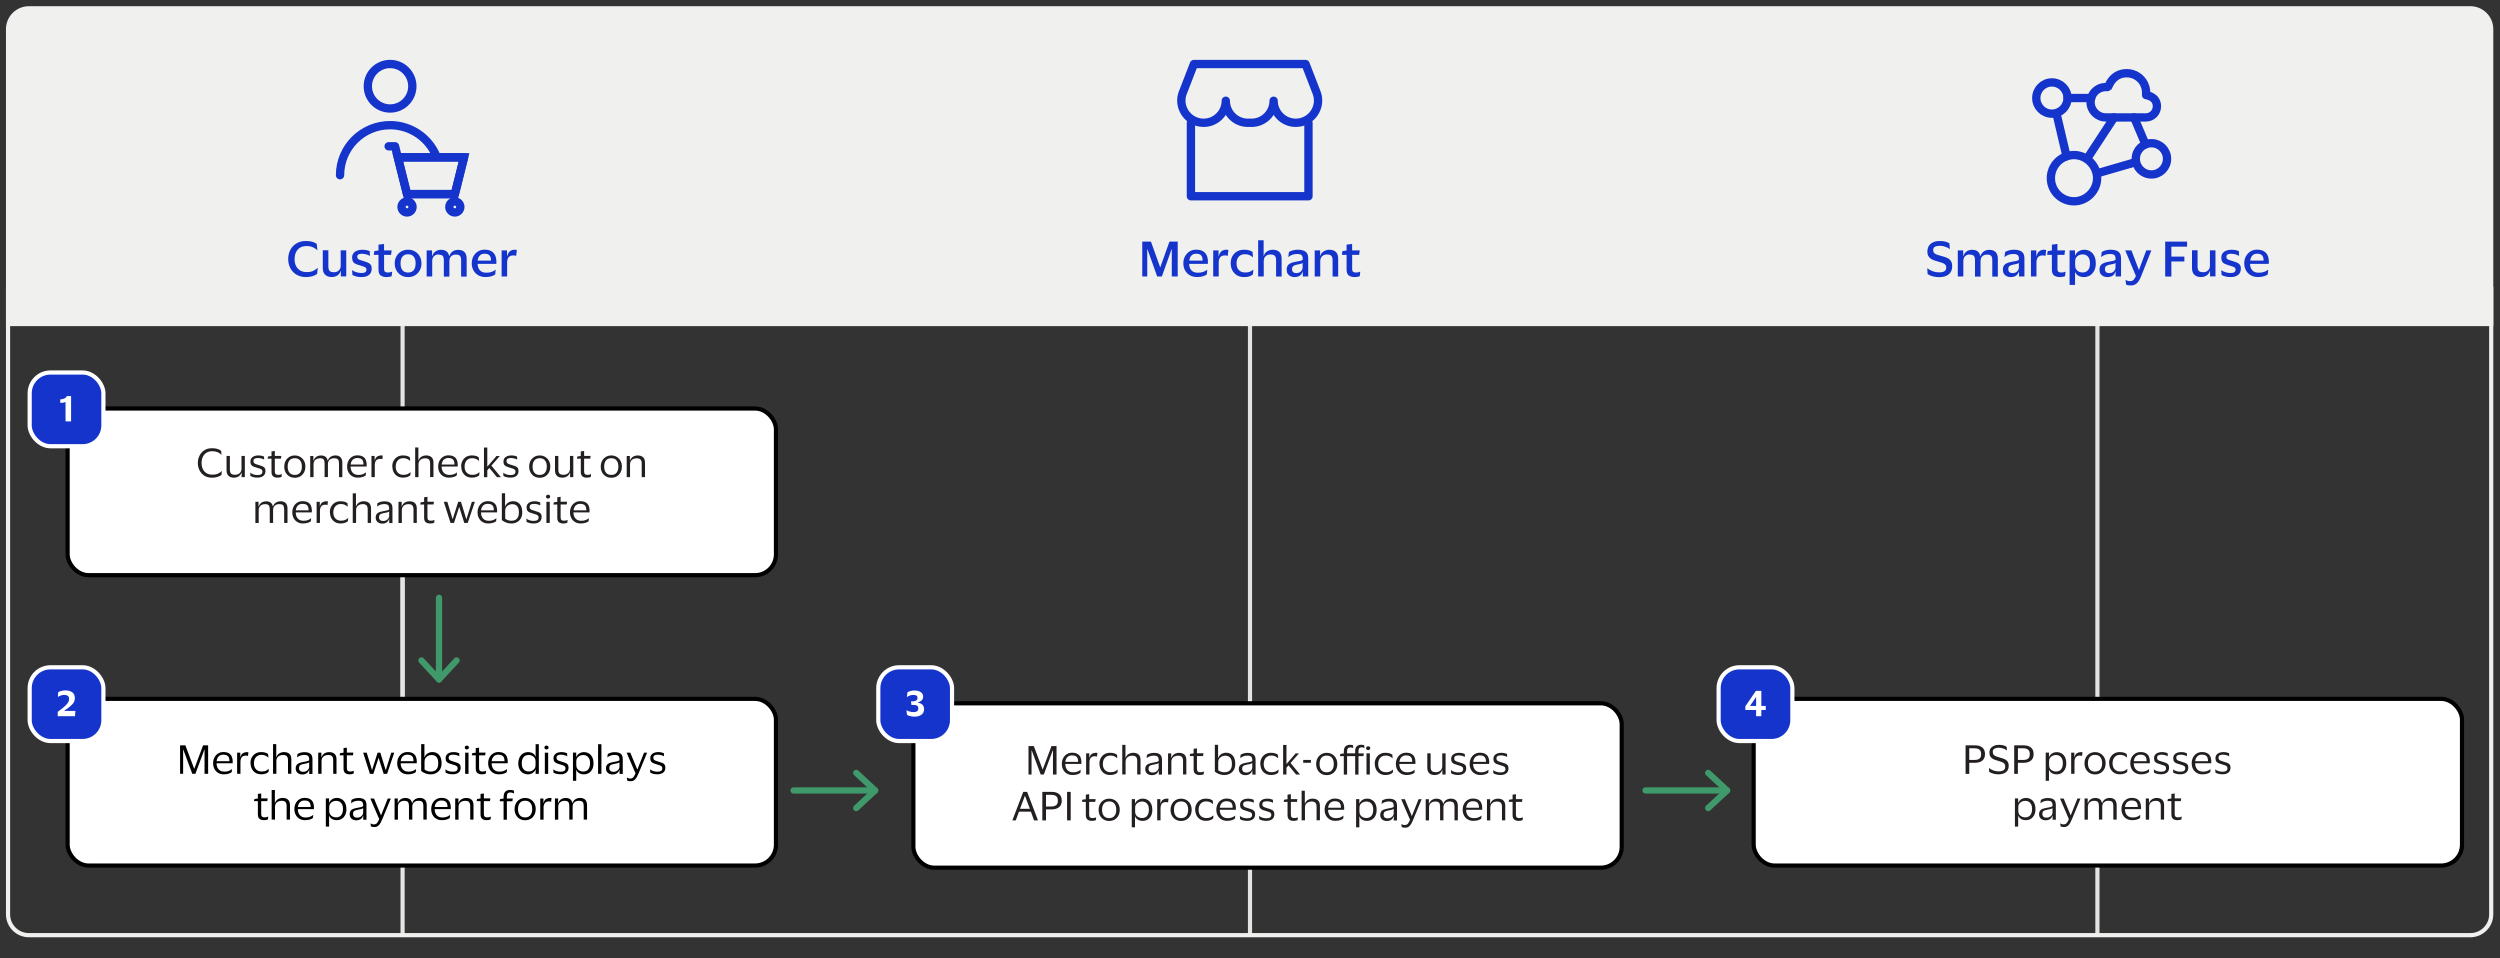 <?xml version="1.0" encoding="UTF-8"?><svg id="Layer_1" xmlns="http://www.w3.org/2000/svg" viewBox="0 0 600 230"><rect x="0" y="0" width="600" height="230" fill="#333333" stroke="none"/><path d="M96.62,73.88v150.56" fill="none" stroke="#e5e4e2"/><line x1="503.38" y1="77.57" x2="503.38" y2="224.44" fill="none" stroke="#e5e4e2"/><line x1="300" y1="73.88" x2="300" y2="224.44" fill="none" stroke="#e5e4e2"/><path d="M6.93,1.99h585.96c2.76,0,5,2.24,5,5v70.79H1.93V6.99C1.93,4.23,4.17,1.99,6.93,1.99Z" fill="#f0f0ee" stroke="#f0f0ee"/><path d="M6.93,69.35h585.96c2.76,0,5,2.24,5,5v150.09H1.93V74.35c0-2.76,2.24-5,5-5Z" transform="translate(599.82 293.79) rotate(180)" fill="none" stroke="#f0f0ee"/><path d="M274.14,66.35v-8.36h2.09l2.2,6.14h.04l2.2-6.14h1.98v8.36h-1.42v-6.57h-.04l-2.34,6.57h-1.13l-2.34-6.57h-.04v6.57h-1.19Z" fill="#1434cb"/><path d="M287.44,65.45c.53,0,.97-.06,1.32-.19.35-.13.67-.3.95-.51h.03l-.11,1.11c-.18.15-.47.3-.87.43s-.89.2-1.47.2c-.66,0-1.24-.14-1.73-.43-.5-.29-.88-.68-1.15-1.17s-.41-1.06-.41-1.69.13-1.19.4-1.68c.27-.49.63-.88,1.09-1.17.46-.29.98-.43,1.56-.43.68,0,1.23.12,1.65.37.42.25.72.58.91,1.02.19.43.29.92.29,1.47,0,.07,0,.16-.01.27,0,.11-.01.2-.02.28h-4.48v.02c.02.65.21,1.17.56,1.54.35.37.84.56,1.49.56ZM287.09,60.89c-.48,0-.86.14-1.14.43-.28.29-.46.7-.52,1.23h3.2v-.13c0-.46-.11-.83-.34-1.11-.23-.28-.63-.42-1.2-.42Z" fill="#1434cb"/><path d="M293.94,61.3c-.46,0-.82.14-1.07.42-.25.28-.38.71-.38,1.3v3.33h-1.32v-6.26h1.29v1.41h.04c.14-.58.37-.99.69-1.22.32-.23.68-.35,1.08-.35.25,0,.43.02.55.05l-.17,1.43h-.03c-.07-.03-.17-.06-.28-.08-.11-.03-.25-.04-.4-.04Z" fill="#1434cb"/><path d="M295.36,63.21c0-.63.13-1.19.39-1.68.26-.49.63-.88,1.12-1.17.48-.29,1.06-.43,1.72-.43.53,0,.95.05,1.28.17.32.11.57.23.74.36l.11,1.28h-.04c-.26-.23-.55-.41-.85-.54-.3-.12-.67-.19-1.09-.19-.58,0-1.05.19-1.42.57-.37.38-.55.92-.55,1.63s.19,1.27.58,1.64c.38.37.87.55,1.46.55.48,0,.87-.06,1.16-.18.29-.12.55-.29.8-.5h.03l-.1,1.13c-.18.16-.44.31-.78.45s-.79.2-1.33.2c-.66,0-1.23-.14-1.71-.43-.48-.29-.84-.68-1.11-1.17-.26-.5-.39-1.06-.39-1.69Z" fill="#1434cb"/><path d="M304.91,61.07c-.47,0-.85.14-1.16.42s-.45.67-.45,1.15v3.71h-1.34v-8.69h1.31v3.74h.04c.1-.35.27-.64.51-.85.23-.22.5-.37.79-.47.29-.1.58-.14.87-.14.67,0,1.2.18,1.56.53.37.35.55.89.55,1.62v4.27h-1.33v-3.91c0-.47-.1-.82-.3-1.04-.2-.22-.55-.34-1.06-.34Z" fill="#1434cb"/><path d="M309.19,61.68l.15-1.2c.23-.15.54-.28.91-.39.37-.11.76-.16,1.18-.16.84,0,1.48.16,1.9.47.42.31.64.84.64,1.58v4.37h-1.3v-1.16h-.04c-.16.47-.4.8-.73,1.01-.32.2-.74.3-1.24.3-.34,0-.65-.07-.93-.2s-.51-.33-.68-.59c-.17-.26-.25-.59-.25-.99,0-.42.09-.75.26-1,.17-.25.41-.44.73-.57.31-.14.68-.24,1.09-.31.54-.09.94-.17,1.2-.23.26-.07.46-.15.57-.26v-.28c0-.39-.1-.67-.29-.85s-.55-.26-1.09-.26c-.39,0-.76.06-1.1.18-.34.12-.66.3-.95.54h-.03ZM312.63,64.21v-1.1c-.1.08-.27.16-.52.23-.25.07-.57.14-.95.2-.33.06-.59.16-.78.31-.19.15-.29.39-.29.74,0,.32.09.56.27.72.18.16.44.24.76.24s.6-.07.82-.2.39-.31.51-.51c.12-.21.18-.41.18-.62Z" fill="#1434cb"/><path d="M318.48,61.07c-.47,0-.86.14-1.16.42-.3.28-.46.67-.46,1.16v3.7h-1.33v-6.26h1.3v1.32h.04c.1-.35.27-.64.51-.85.23-.22.5-.37.79-.47.29-.1.58-.15.87-.15.67,0,1.2.18,1.57.53.37.35.55.89.55,1.62v4.27h-1.34v-3.91c0-.47-.1-.82-.29-1.04s-.54-.34-1.05-.34Z" fill="#1434cb"/><path d="M324.51,64.51c0,.35.08.59.24.71s.37.19.64.19c.23,0,.43-.02.6-.06.17-.04.32-.09.45-.15h.02l-.12,1.08c-.1.06-.27.11-.51.15s-.46.07-.68.07c-.64,0-1.12-.14-1.46-.41-.34-.27-.51-.73-.51-1.36v-3.56h-1.14l.14-.91,1-.15v-1.39l1.33-.17v1.54h1.83l-.15,1.08h-1.67v3.34Z" fill="#1434cb"/><polyline points="314.03 29.47 314.03 47.1 285.82 47.1 285.82 29.47" fill="none" stroke="#1434cb" stroke-linecap="round" stroke-linejoin="round" stroke-width="2"/><path d="M283.88,22.22c-1.35,3.49,1.25,7.25,5,7.25,2.92,0,5.31-2.37,5.31-5.29,0,2.92,2.37,5.29,5.29,5.29h.9c2.92,0,5.29-2.37,5.29-5.29,0,2.92,2.39,5.29,5.31,5.29,3.75,0,6.35-3.76,5-7.25l-2.65-6.85h-26.79l-2.65,6.86h0Z" fill="none" stroke="#1434cb" stroke-linejoin="round" stroke-width="2"/><path d="M70.69,62.17c0,.63.12,1.18.35,1.65.23.47.56.83,1,1.09.43.26.95.39,1.56.39s1.14-.09,1.55-.28c.41-.19.77-.43,1.08-.73h.03l-.15,1.46c-.32.22-.71.4-1.14.54s-.95.21-1.54.21c-.66,0-1.25-.11-1.78-.34-.53-.22-.97-.53-1.34-.92-.37-.39-.65-.85-.85-1.38-.19-.53-.29-1.09-.29-1.69s.1-1.18.29-1.7c.2-.52.48-.98.85-1.38.37-.39.81-.7,1.34-.92s1.11-.33,1.76-.33c.59,0,1.09.06,1.52.18.43.12.79.29,1.09.52l.15,1.5h-.03c-.31-.3-.67-.54-1.09-.72s-.9-.27-1.46-.27c-.61,0-1.13.13-1.56.38-.43.26-.76.62-.98,1.09-.23.47-.34,1.02-.34,1.65Z" fill="#1434cb"/><path d="M80.15,65.34c.46,0,.85-.14,1.16-.43.31-.29.46-.66.46-1.13v-3.7h1.33v6.26h-1.3v-1.31h-.04c-.11.35-.28.64-.5.85-.22.22-.48.37-.76.47-.28.1-.57.14-.85.14-.68,0-1.21-.18-1.6-.54s-.58-.9-.58-1.63v-4.25h1.34v3.91c0,.47.1.81.29,1.03.19.22.54.32,1.05.32Z" fill="#1434cb"/><path d="M84.5,61.85c0-.42.11-.78.32-1.06.21-.28.51-.5.88-.64.37-.14.79-.21,1.26-.21.41,0,.77.04,1.07.11s.54.15.71.24l.04,1.12h-.02c-.14-.09-.32-.18-.53-.26s-.44-.14-.68-.18-.46-.07-.67-.07c-.34,0-.61.05-.82.15-.21.1-.32.3-.32.59,0,.19.05.34.14.45s.23.2.43.27c.2.07.45.15.75.24.32.1.6.19.86.28.26.09.49.19.68.31.19.12.34.28.45.48.11.2.16.46.16.79,0,.68-.22,1.19-.66,1.53-.44.34-1.04.51-1.8.51-.45,0-.86-.05-1.22-.14-.37-.09-.68-.21-.94-.36l-.09-1.17h.02c.27.22.61.39,1.02.51s.8.18,1.19.18c.43,0,.74-.06.93-.19.2-.13.29-.33.29-.62,0-.18-.05-.33-.15-.43-.1-.11-.26-.2-.47-.28-.21-.08-.47-.16-.8-.26-.39-.11-.73-.22-1.04-.34-.3-.12-.54-.29-.71-.53s-.26-.58-.26-1.03Z" fill="#1434cb"/><path d="M92.17,64.51c0,.35.08.59.24.71.16.12.37.19.64.19.23,0,.43-.02.6-.06.17-.04.32-.09.45-.15h.02l-.12,1.08c-.1.06-.27.11-.51.15s-.46.07-.68.07c-.64,0-1.12-.14-1.46-.41-.34-.27-.51-.73-.51-1.36v-3.56h-1.14l.14-.91,1-.15v-1.39l1.33-.17v1.54h1.83l-.15,1.08h-1.67v3.34Z" fill="#1434cb"/><path d="M97.94,59.93c.63,0,1.19.14,1.67.43.48.29.86.67,1.13,1.17.27.49.41,1.05.41,1.68s-.13,1.19-.41,1.69-.65.89-1.13,1.17c-.48.29-1.04.43-1.67.43s-1.19-.14-1.67-.43c-.48-.29-.86-.68-1.13-1.17s-.41-1.06-.41-1.69.13-1.19.41-1.68c.27-.49.65-.88,1.13-1.17.48-.29,1.04-.43,1.67-.43ZM97.94,65.41c.59,0,1.04-.19,1.35-.57.3-.38.46-.92.46-1.63s-.15-1.24-.46-1.62c-.3-.38-.75-.57-1.35-.57s-1.04.19-1.35.57-.46.92-.46,1.62.15,1.25.46,1.63c.31.38.76.57,1.35.57Z" fill="#1434cb"/><path d="M105.27,61.07c-.46,0-.83.14-1.12.42-.28.28-.42.66-.42,1.16v3.71h-1.33v-6.26h1.3v1.35h.04c.1-.35.27-.64.48-.86.22-.22.47-.39.74-.49.28-.1.56-.15.84-.15,1.14,0,1.81.5,2,1.51h.04c.11-.35.28-.64.49-.86.22-.22.47-.39.75-.49.28-.1.57-.15.85-.15,1.38,0,2.07.73,2.07,2.18v4.24h-1.33v-3.94c0-.47-.09-.81-.26-1.02-.17-.21-.51-.32-1.02-.32-.46,0-.84.14-1.12.41-.28.27-.42.66-.42,1.17v3.71h-1.33v-3.94c0-.47-.09-.81-.26-1.02s-.51-.32-1.02-.32Z" fill="#1434cb"/><path d="M116.66,65.45c.53,0,.97-.06,1.32-.19.35-.13.67-.3.95-.51h.03l-.11,1.11c-.18.15-.47.3-.87.43-.4.14-.89.2-1.47.2-.66,0-1.24-.14-1.73-.43-.5-.29-.88-.68-1.15-1.17s-.41-1.06-.41-1.69.13-1.19.4-1.68c.27-.49.63-.88,1.1-1.17.46-.29.98-.43,1.56-.43.68,0,1.23.12,1.65.37.42.25.72.58.91,1.02.19.43.29.92.29,1.47,0,.07,0,.16,0,.27,0,.11-.02.2-.02.28h-4.48v.02c.02.65.21,1.17.56,1.54.35.37.84.56,1.49.56ZM116.3,60.89c-.48,0-.86.14-1.14.43-.28.29-.46.7-.52,1.23h3.2v-.13c0-.46-.11-.83-.34-1.11-.23-.28-.63-.42-1.2-.42Z" fill="#1434cb"/><path d="M123.16,61.3c-.46,0-.82.14-1.07.42s-.38.71-.38,1.3v3.33h-1.32v-6.26h1.29v1.41h.04c.14-.58.37-.99.69-1.22.32-.23.68-.35,1.08-.35.25,0,.43.02.55.05l-.17,1.43h-.03c-.07-.03-.17-.06-.28-.08-.12-.03-.25-.04-.4-.04Z" fill="#1434cb"/><path d="M93.62,15.36c2.95,0,5.34,2.39,5.34,5.34s-2.39,5.34-5.34,5.34-5.34-2.39-5.34-5.34,2.39-5.34,5.34-5.34h0ZM104.74,37.51c-1.79-4.38-6.1-7.47-11.12-7.47-6.64,0-12.01,5.38-12.01,12.01" fill="none" stroke="#1434cb" stroke-linecap="round" stroke-linejoin="round" stroke-width="2"/><polygon points="109.16 46.59 97.69 46.59 95.48 37.76 111.37 37.76 109.16 46.59 109.16 46.59" fill="none" stroke="#1434cb" stroke-miterlimit="10" stroke-width="2"/><path d="M93.27,35.11h1.54l.66,2.65M95.48,37.76l2.21,8.83h11.47l2.21-8.83h-15.89ZM97.69,48.35c.73,0,1.32.59,1.32,1.32s-.59,1.32-1.32,1.32-1.32-.59-1.32-1.32.59-1.32,1.32-1.32h0ZM109.16,48.35c.73,0,1.32.59,1.32,1.32s-.59,1.32-1.32,1.32-1.32-.59-1.32-1.32.59-1.32,1.32-1.32h0Z" fill="none" stroke="#1434cb" stroke-linecap="round" stroke-linejoin="round" stroke-width="2"/><path d="M96.62,108.49v84.55" fill="none" stroke="#e5e4e2"/><line x1="190.46" y1="189.71" x2="210.04" y2="189.71" fill="none" stroke="#40996b" stroke-linecap="round" stroke-linejoin="round" stroke-width="1.5"/><polyline points="205.49 193.93 210.04 189.71 205.49 185.49" fill="none" stroke="#40996b" stroke-linecap="round" stroke-linejoin="round" stroke-width="1.5"/><line x1="105.36" y1="143.48" x2="105.36" y2="163.06" fill="none" stroke="#40996b" stroke-linecap="round" stroke-linejoin="round" stroke-width="1.5"/><polyline points="101.14 158.51 105.36 163.06 109.58 158.51" fill="none" stroke="#40996b" stroke-linecap="round" stroke-linejoin="round" stroke-width="1.5"/><rect x="219.21" y="168.79" width="170" height="39.45" rx="5" ry="5" fill="#fff" stroke="#000"/><rect x="210.79" y="160.15" width="17.7" height="17.7" rx="5" ry="5" fill="#1434cb"/><rect x="210.79" y="160.15" width="17.7" height="17.7" rx="5" ry="5" fill="none" stroke="#fff"/><path d="M221.79,170.1c0,.36-.06.67-.19.91-.13.24-.3.44-.53.58-.22.14-.48.25-.76.31-.28.06-.58.1-.89.1-.2,0-.42-.02-.64-.06-.23-.04-.44-.09-.63-.16-.19-.06-.35-.13-.46-.21l-.14-1.14h.02c.15.12.33.21.54.28.21.07.41.12.61.15.2.03.38.05.54.05.35,0,.63-.07.83-.2.2-.13.3-.37.3-.71,0-.32-.1-.54-.32-.65-.21-.11-.49-.17-.83-.17h-.5l-.09-.86h.47c.32,0,.58-.07.78-.21.2-.14.3-.34.3-.61s-.08-.44-.23-.55c-.15-.11-.41-.16-.76-.16-.34,0-.63.04-.88.14s-.47.22-.66.38h-.02l.14-1.16c.11-.08.26-.15.44-.22.18-.07.38-.12.6-.16.21-.04.42-.06.63-.06.38,0,.74.05,1.05.16.32.1.57.27.76.49s.28.51.28.87c0,.26-.06.48-.19.67-.13.18-.3.33-.5.44-.21.11-.43.2-.66.26v.02c.29.04.56.12.8.24s.43.28.56.48c.14.21.21.46.21.77Z" fill="#fff"/><line x1="394.93" y1="189.71" x2="414.51" y2="189.71" fill="none" stroke="#40996b" stroke-linecap="round" stroke-linejoin="round" stroke-width="1.5"/><polyline points="409.96 193.93 414.51 189.71 409.96 185.49" fill="none" stroke="#40996b" stroke-linecap="round" stroke-linejoin="round" stroke-width="1.5"/><rect x="420.88" y="167.73" width="170" height="40" rx="5" ry="5" fill="#fff" stroke="#000"/><rect x="412.47" y="160.15" width="17.7" height="17.7" rx="5" ry="5" fill="#1434cb"/><rect x="412.47" y="160.15" width="17.7" height="17.7" rx="5" ry="5" fill="none" stroke="#fff"/><path d="M418.9,169.49l2.51-3.68h1.31v3.61h1.06v.98h-1.06v1.49h-1.26v-1.49h-2.57v-.91ZM420,169.42h1.47v-2.13h-.02l-1.45,2.13Z" fill="#fff"/><rect x="242.47" y="178.78" width="123.48" height="25.02" fill="none"/><path d="M246.84,185.89v-6.84h1.27l2.11,5.6h.04l2.1-5.6h1.21v6.84h-.86v-5.81h-.04l-2.16,5.81h-.74l-2.16-5.81h-.04v5.81h-.74Z" fill="#231f20"/><path d="M257.47,185.36c.46,0,.83-.06,1.11-.17.28-.11.54-.26.77-.45h.02l-.07.73c-.15.13-.38.25-.7.36-.32.11-.71.17-1.19.17-.52,0-.97-.11-1.35-.34-.39-.23-.69-.54-.9-.95-.22-.4-.32-.86-.32-1.38s.11-.98.32-1.38.5-.72.87-.95.78-.35,1.25-.35c.53,0,.97.09,1.3.28.33.19.58.45.73.79.15.34.23.73.23,1.18,0,.06,0,.13,0,.22,0,.08-.02.16-.03.22h-3.84v.04c.01.6.18,1.08.5,1.43s.76.53,1.32.53ZM257.27,181.29c-.45,0-.81.14-1.09.41-.28.28-.44.66-.5,1.15h3.07v-.09c0-.3-.04-.56-.13-.78-.09-.22-.24-.39-.45-.51-.21-.12-.51-.18-.89-.18Z" fill="#231f20"/><path d="M262.73,181.5c-.4,0-.71.12-.93.37s-.33.63-.33,1.13v2.88h-.8v-5.08h.76v1.06h.04c.11-.44.31-.75.58-.93.28-.17.58-.26.9-.26.08,0,.17,0,.25.01.08,0,.14.02.18.03l-.1.87h-.03s-.12-.04-.22-.06-.2-.03-.32-.03Z" fill="#231f20"/><path d="M263.85,183.35c0-.52.1-.98.32-1.38.21-.4.51-.72.89-.95s.83-.35,1.35-.35c.45,0,.81.05,1.08.15.27.1.46.21.59.32l.08.85h-.02c-.22-.21-.47-.37-.73-.49-.27-.11-.58-.17-.95-.17s-.66.08-.92.24c-.27.16-.48.39-.63.69-.15.3-.23.66-.23,1.08,0,.63.17,1.12.51,1.47.34.35.78.52,1.32.52.29,0,.53-.03.73-.08.2-.05.37-.12.53-.22.15-.09.3-.2.46-.32h.03l-.08.73c-.14.14-.36.27-.65.38-.29.12-.66.18-1.09.18-.52,0-.97-.11-1.35-.34-.38-.23-.68-.54-.89-.95-.21-.4-.32-.86-.32-1.38Z" fill="#231f20"/><path d="M271.65,181.37c-.28,0-.53.06-.76.17-.23.11-.41.27-.55.48-.14.21-.2.45-.2.74v3.12h-.8v-7.11h.77v3.09h.04c.1-.29.24-.52.44-.69.2-.17.42-.3.66-.38.24-.08.48-.12.71-.12.55,0,.98.14,1.3.42.31.28.47.72.47,1.32v3.46h-.8v-3.24c0-.43-.09-.75-.27-.96-.18-.21-.51-.32-1-.32Z" fill="#231f20"/><path d="M275.19,181.93l.09-.78c.19-.13.43-.24.72-.33.29-.09.6-.13.94-.13.65,0,1.14.13,1.46.39.32.26.48.68.48,1.28v3.55h-.77v-.97h-.04c-.13.38-.34.66-.61.83-.28.18-.62.27-1.04.27-.28,0-.54-.05-.78-.16-.24-.1-.43-.26-.57-.48-.14-.21-.22-.48-.22-.81s.07-.6.21-.8c.14-.2.33-.36.58-.46s.55-.19.9-.25c.43-.07.76-.14,1.01-.2.25-.06.43-.14.54-.24v-.23c0-.37-.09-.64-.26-.81s-.49-.25-.96-.25c-.3,0-.6.05-.89.15s-.55.25-.79.46h-.02ZM278.08,184.18v-1.05c-.1.08-.27.16-.51.22s-.54.13-.9.19c-.31.05-.55.14-.74.27-.19.13-.28.37-.28.7,0,.31.09.53.27.68s.42.22.73.22.56-.06.77-.19.38-.28.5-.47c.11-.19.17-.38.17-.57Z" fill="#231f20"/><path d="M282.65,181.37c-.28,0-.54.06-.77.17-.23.11-.41.28-.55.49-.13.21-.2.46-.2.75v3.11h-.8v-5.08h.76v1.08h.04c.1-.29.24-.52.44-.7.2-.18.41-.31.66-.39s.48-.12.72-.12c.55,0,.98.14,1.3.42.31.28.47.72.47,1.32v3.46h-.79v-3.24c0-.43-.09-.75-.27-.96-.18-.21-.51-.32-.99-.32Z" fill="#231f20"/><path d="M287.27,184.52c0,.32.07.54.21.65.14.11.32.17.54.17.2,0,.38-.02.53-.05.15-.04.27-.08.37-.13h.03l-.07.67c-.09.05-.22.09-.41.13-.18.04-.36.05-.55.05-.45,0-.8-.11-1.06-.32-.26-.21-.39-.56-.39-1.05v-3.19h-.94l.11-.52.83-.12v-1.09l.8-.12v1.19h1.56l-.1.66h-1.46v3.06Z" fill="#231f20"/><path d="M293.87,186.01c-.32,0-.62-.04-.92-.12-.29-.08-.56-.18-.8-.31-.24-.13-.43-.25-.59-.39v-6.43h.78v3.12h.05c.09-.27.23-.5.43-.68.2-.18.42-.32.67-.41.25-.09.5-.14.74-.14.7,0,1.24.23,1.64.7.4.47.59,1.12.59,1.98,0,.58-.12,1.07-.36,1.47s-.56.69-.95.9c-.4.2-.83.3-1.3.3ZM293.87,185.35c.35,0,.66-.07.93-.2.27-.13.48-.35.63-.64.15-.29.23-.68.23-1.15,0-1.33-.54-1.99-1.62-1.99-.29,0-.57.06-.82.19s-.46.31-.62.54c-.16.23-.23.5-.23.81v1.94c.17.14.38.26.64.36.26.09.55.14.86.14Z" fill="#231f20"/><path d="M297.65,181.93l.09-.78c.19-.13.43-.24.72-.33.29-.09.6-.13.94-.13.65,0,1.14.13,1.46.39.32.26.48.68.48,1.28v3.55h-.77v-.97h-.04c-.13.38-.34.66-.61.83-.28.18-.62.27-1.04.27-.28,0-.54-.05-.78-.16-.24-.1-.43-.26-.57-.48-.14-.21-.22-.48-.22-.81s.07-.6.21-.8c.14-.2.33-.36.58-.46s.55-.19.9-.25c.43-.07.76-.14,1.01-.2.25-.06.43-.14.54-.24v-.23c0-.37-.09-.64-.26-.81s-.49-.25-.96-.25c-.3,0-.6.05-.89.15s-.55.25-.79.46h-.02ZM300.55,184.18v-1.05c-.1.08-.27.16-.51.22s-.54.13-.9.19c-.31.05-.55.14-.74.27-.19.13-.28.37-.28.7,0,.31.09.53.27.68s.42.22.73.22.56-.06.77-.19.38-.28.5-.47c.11-.19.17-.38.17-.57Z" fill="#231f20"/><path d="M302.46,183.35c0-.52.1-.98.32-1.38.21-.4.51-.72.89-.95s.83-.35,1.35-.35c.45,0,.81.05,1.08.15.27.1.46.21.59.32l.08.85h-.02c-.22-.21-.47-.37-.73-.49-.27-.11-.58-.17-.95-.17s-.66.08-.92.24c-.27.16-.48.39-.63.69-.15.3-.23.66-.23,1.08,0,.63.17,1.12.51,1.47.34.35.78.52,1.32.52.29,0,.53-.03.73-.08.2-.05.37-.12.53-.22.15-.09.3-.2.46-.32h.03l-.08.73c-.14.14-.36.27-.65.38-.29.12-.66.18-1.09.18-.52,0-.97-.11-1.35-.34-.38-.23-.68-.54-.89-.95-.21-.4-.32-.86-.32-1.38Z" fill="#231f20"/><path d="M308.75,178.78v4.59l2.21-2.56h.79l-2.02,2.31,2.28,2.77h-.95l-1.81-2.21-.5.57v1.64h-.8v-7.11h.8Z" fill="#231f20"/><path d="M312.76,183.08l.02-.7h1.85l-.03.7h-1.84Z" fill="#231f20"/><path d="M318.41,180.68c.5,0,.94.12,1.32.35.38.23.68.55.9.95.22.4.32.86.32,1.38s-.11.98-.32,1.38c-.22.4-.51.72-.9.95-.38.23-.82.34-1.32.34s-.93-.11-1.31-.34c-.38-.23-.68-.54-.9-.95-.22-.4-.32-.86-.32-1.38s.11-.98.32-1.38.52-.72.9-.95.82-.35,1.31-.35ZM318.41,185.35c.56,0,.99-.18,1.27-.54.29-.36.43-.84.43-1.46s-.14-1.11-.43-1.47c-.28-.36-.71-.54-1.27-.54s-.99.18-1.28.54-.43.85-.43,1.47.14,1.11.43,1.46c.29.36.71.54,1.28.54Z" fill="#231f20"/><path d="M323.3,180.27v.53h1.94v-.54c0-.52.13-.9.4-1.15.26-.25.62-.37,1.06-.37.17,0,.32.01.44.04s.21.05.28.08l.04.68h-.02c-.1-.05-.2-.09-.31-.13-.11-.04-.24-.05-.38-.05-.21,0-.38.06-.51.18-.13.12-.2.35-.2.69v.58h1.28l-.11.66h-1.17v4.43h-.8v-4.43h-1.94v4.43h-.79v-4.43h-.94l.1-.53.85-.12v-.5c0-.55.14-.95.41-1.2.27-.25.62-.37,1.04-.37.15,0,.29.01.42.03s.24.05.33.08l.04.67h-.02c-.1-.04-.21-.08-.32-.11-.11-.03-.22-.04-.35-.04s-.25.02-.36.07-.21.13-.29.26c-.08.13-.12.32-.12.58ZM327.86,179.56c0-.13.05-.24.14-.33.1-.09.22-.13.36-.13s.26.04.36.13.14.2.14.33-.05.25-.14.34-.21.13-.36.13-.26-.04-.36-.13c-.1-.09-.14-.2-.14-.34ZM328.76,180.8v5.08h-.8v-5.08h.8Z" fill="#231f20"/><path d="M329.93,183.35c0-.52.1-.98.32-1.38.21-.4.51-.72.89-.95s.83-.35,1.35-.35c.45,0,.81.05,1.08.15.27.1.46.21.59.32l.08.85h-.02c-.22-.21-.47-.37-.73-.49-.27-.11-.58-.17-.95-.17s-.66.08-.92.24c-.27.16-.48.39-.63.69-.15.3-.23.66-.23,1.08,0,.63.17,1.12.51,1.47.34.35.78.52,1.32.52.29,0,.53-.03.73-.08.2-.05.37-.12.53-.22.15-.09.3-.2.46-.32h.03l-.08.73c-.14.14-.36.27-.65.38-.29.12-.66.18-1.09.18-.52,0-.97-.11-1.35-.34-.38-.23-.68-.54-.89-.95-.21-.4-.32-.86-.32-1.38Z" fill="#231f20"/><path d="M337.64,185.36c.46,0,.83-.06,1.11-.17.28-.11.54-.26.77-.45h.02l-.07.73c-.15.13-.38.25-.7.36-.32.11-.71.17-1.19.17-.52,0-.97-.11-1.35-.34-.39-.23-.69-.54-.9-.95-.22-.4-.32-.86-.32-1.38s.11-.98.32-1.38.5-.72.87-.95.78-.35,1.25-.35c.53,0,.97.09,1.3.28.33.19.58.45.73.79.15.34.23.73.23,1.18,0,.06,0,.13,0,.22,0,.08-.02.16-.03.22h-3.84v.04c.01.6.18,1.08.5,1.43s.76.53,1.32.53ZM337.45,181.29c-.45,0-.81.14-1.09.41-.28.28-.44.66-.5,1.15h3.07v-.09c0-.3-.04-.56-.13-.78-.09-.22-.24-.39-.45-.51-.21-.12-.51-.18-.89-.18Z" fill="#231f20"/><path d="M344.62,185.32c.28,0,.53-.06.76-.17.23-.11.42-.28.55-.49.14-.21.21-.46.21-.74v-3.12h.8v5.08h-.77v-1.07h-.04c-.1.29-.25.52-.44.7-.19.18-.41.3-.65.38-.24.08-.48.12-.71.12-.55,0-.99-.14-1.3-.43-.32-.29-.48-.73-.48-1.33v-3.45h.8v3.27c0,.43.09.75.27.95.18.2.51.3.99.3Z" fill="#231f20"/><path d="M348.27,182.18c0-.34.08-.61.25-.84s.39-.39.67-.5c.28-.11.61-.17.97-.17.31,0,.59.03.83.09.24.06.43.12.55.18l.04.73h-.03c-.1-.07-.23-.14-.4-.19-.16-.06-.34-.1-.52-.14-.19-.03-.36-.05-.51-.05-.34,0-.61.05-.81.15-.2.1-.3.3-.3.6,0,.18.04.32.13.43.09.11.22.19.39.26s.38.13.63.21c.34.1.64.2.9.29.26.09.46.23.61.4.15.17.22.43.22.77,0,.52-.17.92-.51,1.19-.34.27-.81.41-1.41.41-.34,0-.66-.04-.96-.11-.3-.08-.54-.17-.73-.29l-.06-.78h.03c.2.19.47.33.79.42.32.1.63.14.93.14.41,0,.71-.07.9-.2.19-.13.29-.34.29-.63,0-.19-.05-.33-.14-.43s-.24-.19-.42-.26c-.18-.07-.41-.14-.69-.22-.31-.09-.58-.18-.83-.27-.25-.09-.44-.23-.58-.41-.14-.18-.22-.44-.22-.79Z" fill="#231f20"/><path d="M355.35,185.36c.46,0,.83-.06,1.11-.17.28-.11.54-.26.77-.45h.02l-.07.73c-.15.13-.38.25-.7.36-.32.11-.71.17-1.19.17-.52,0-.97-.11-1.35-.34-.39-.23-.69-.54-.9-.95-.22-.4-.32-.86-.32-1.38s.11-.98.32-1.38.5-.72.87-.95.78-.35,1.25-.35c.53,0,.97.09,1.3.28.33.19.58.45.73.79.15.34.23.73.23,1.18,0,.06,0,.13,0,.22,0,.08-.02.16-.03.22h-3.84v.04c.01.6.18,1.08.5,1.43s.76.53,1.32.53ZM355.15,181.29c-.45,0-.81.14-1.09.41-.28.28-.44.66-.5,1.15h3.07v-.09c0-.3-.04-.56-.13-.78-.09-.22-.24-.39-.45-.51-.21-.12-.51-.18-.89-.18Z" fill="#231f20"/><path d="M358.41,182.18c0-.34.08-.61.25-.84s.39-.39.67-.5c.28-.11.61-.17.97-.17.31,0,.59.03.83.09.24.06.43.12.55.18l.04.73h-.03c-.1-.07-.23-.14-.4-.19-.16-.06-.34-.1-.52-.14-.19-.03-.36-.05-.51-.05-.34,0-.61.05-.81.15-.2.1-.3.3-.3.6,0,.18.04.32.13.43.09.11.22.19.39.26s.38.13.63.21c.34.1.64.2.9.29.26.09.46.23.61.4.15.17.22.43.22.77,0,.52-.17.92-.51,1.19-.34.27-.81.41-1.41.41-.34,0-.66-.04-.96-.11-.3-.08-.54-.17-.73-.29l-.06-.78h.03c.2.19.47.33.79.42.32.1.63.14.93.14.41,0,.71-.07.9-.2.19-.13.29-.34.29-.63,0-.19-.05-.33-.14-.43s-.24-.19-.42-.26c-.18-.07-.41-.14-.69-.22-.31-.09-.58-.18-.83-.27-.25-.09-.44-.23-.58-.41-.14-.18-.22-.44-.22-.79Z" fill="#231f20"/><path d="M243.77,196.89h-.81l2.62-6.84h.93l2.61,6.84h-.94l-.77-2.09h-2.85l-.78,2.09ZM244.8,194.11h2.37l-1.17-3.11h-.03l-1.17,3.11Z" fill="#231f20"/><path d="M250.16,196.89v-6.84h2.26c.73,0,1.31.17,1.75.52.43.35.65.87.65,1.58s-.22,1.23-.65,1.58c-.43.34-1.01.52-1.75.52h-1.38v2.65h-.88ZM252.29,190.76h-1.25v2.8h1.25c.52,0,.91-.11,1.19-.32s.41-.57.41-1.08-.14-.86-.41-1.08-.67-.32-1.19-.32Z" fill="#231f20"/><path d="M256.1,196.89v-6.84h.87v6.84h-.87Z" fill="#231f20"/><path d="M261.4,195.52c0,.32.07.54.21.65.14.11.32.17.54.17.2,0,.38-.02.53-.05.15-.04.27-.08.37-.13h.03l-.07.67c-.09.05-.22.09-.41.13-.18.04-.36.05-.55.05-.45,0-.8-.11-1.06-.32-.26-.21-.39-.56-.39-1.05v-3.19h-.94l.11-.52.83-.12v-1.09l.8-.12v1.19h1.56l-.1.66h-1.46v3.06Z" fill="#231f20"/><path d="M266.2,191.68c.5,0,.94.12,1.32.35.38.23.68.55.9.95.22.4.32.86.32,1.38s-.11.98-.32,1.38c-.22.4-.51.72-.9.95-.38.23-.82.34-1.32.34s-.93-.11-1.31-.34c-.38-.23-.68-.54-.9-.95-.22-.4-.32-.86-.32-1.38s.11-.97.32-1.38.52-.72.9-.95c.38-.23.82-.35,1.31-.35ZM266.2,196.35c.56,0,.99-.18,1.27-.54.29-.36.43-.84.43-1.46s-.14-1.11-.43-1.47c-.28-.36-.71-.54-1.27-.54s-.99.18-1.28.54c-.29.36-.43.85-.43,1.47s.14,1.11.43,1.46c.29.36.71.54,1.28.54Z" fill="#231f20"/><path d="M276.56,194.35c0,.55-.1,1.02-.3,1.42-.2.4-.48.71-.83.92-.35.22-.75.32-1.21.32s-.84-.1-1.16-.31c-.32-.2-.52-.46-.63-.77h-.03v2.63h-.78v-6.77h.78v1.06h.03c.07-.22.19-.41.37-.59.17-.18.38-.32.63-.43.25-.11.52-.16.8-.16.44,0,.83.1,1.18.3.35.2.63.5.83.89.2.4.31.89.31,1.49ZM272.43,193.84v1c0,.31.08.58.23.8.16.22.36.39.62.51.25.12.53.18.83.18s.58-.07.83-.21c.25-.14.44-.36.58-.65.14-.29.22-.67.22-1.12s-.07-.84-.22-1.13c-.14-.29-.34-.51-.58-.65-.25-.14-.52-.21-.83-.21s-.58.06-.83.18c-.25.12-.46.29-.62.51-.16.22-.23.49-.23.8Z" fill="#231f20"/><path d="M279.79,192.5c-.4,0-.71.12-.93.37s-.33.63-.33,1.13v2.88h-.8v-5.08h.76v1.06h.04c.11-.44.31-.75.58-.93.28-.17.58-.26.9-.26.08,0,.17,0,.25.01s.14.02.18.03l-.1.87h-.03s-.12-.04-.22-.06c-.1-.02-.2-.03-.32-.03Z" fill="#231f20"/><path d="M283.46,191.68c.5,0,.94.12,1.32.35.38.23.68.55.9.95.22.4.32.86.32,1.38s-.11.98-.32,1.38c-.22.4-.51.72-.9.95-.38.23-.82.34-1.32.34s-.93-.11-1.31-.34c-.38-.23-.68-.54-.9-.95-.22-.4-.32-.86-.32-1.38s.11-.97.32-1.38.52-.72.9-.95c.38-.23.82-.35,1.31-.35ZM283.46,196.35c.56,0,.99-.18,1.27-.54.29-.36.43-.84.43-1.46s-.14-1.11-.43-1.47c-.28-.36-.71-.54-1.27-.54s-.99.18-1.28.54c-.29.36-.43.85-.43,1.47s.14,1.11.43,1.46c.29.36.71.54,1.28.54Z" fill="#231f20"/><path d="M286.83,194.35c0-.52.1-.97.32-1.38.21-.4.51-.72.89-.95.38-.23.83-.35,1.35-.35.45,0,.81.05,1.08.15.27.1.46.21.59.32l.08.85h-.02c-.22-.21-.47-.37-.73-.49-.27-.11-.58-.17-.95-.17s-.66.08-.92.24c-.27.16-.48.39-.63.69-.15.3-.23.66-.23,1.08,0,.63.17,1.12.51,1.47.34.35.78.52,1.32.52.29,0,.53-.03.73-.08.2-.05.37-.12.53-.22.15-.09.3-.2.46-.32h.03l-.08.73c-.14.14-.36.27-.65.38-.29.12-.66.18-1.09.18-.52,0-.97-.11-1.35-.34-.38-.23-.68-.54-.89-.95-.21-.4-.32-.86-.32-1.38Z" fill="#231f20"/><path d="M294.55,196.36c.46,0,.83-.05,1.11-.17.28-.11.54-.26.77-.45h.02l-.07.73c-.15.13-.38.25-.7.36-.32.11-.71.17-1.19.17-.52,0-.97-.11-1.35-.34-.39-.23-.69-.54-.9-.95-.22-.4-.32-.86-.32-1.38s.11-.97.32-1.38.5-.72.87-.95c.37-.23.78-.35,1.25-.35.53,0,.97.09,1.3.28.33.19.58.45.73.79.15.34.23.73.23,1.18,0,.06,0,.13,0,.22,0,.08-.02.16-.03.23h-3.84v.04c.01.6.18,1.08.5,1.43.32.35.76.53,1.32.53ZM294.35,192.29c-.45,0-.81.14-1.09.41-.28.28-.44.66-.5,1.15h3.07v-.09c0-.3-.04-.56-.13-.78s-.24-.39-.45-.51c-.21-.12-.51-.18-.89-.18Z" fill="#231f20"/><path d="M297.61,193.18c0-.34.08-.62.25-.84s.39-.39.67-.5c.28-.11.61-.17.97-.17.31,0,.59.03.83.09.24.06.43.12.55.18l.04.73h-.03c-.1-.07-.23-.14-.4-.19-.16-.06-.34-.1-.52-.13-.19-.03-.36-.05-.51-.05-.34,0-.61.05-.81.15-.2.1-.3.3-.3.6,0,.18.04.32.13.43.09.1.22.19.39.26.17.07.38.14.63.21.34.1.64.2.9.29.26.09.46.23.61.4.15.17.22.43.22.77,0,.52-.17.92-.51,1.19-.34.27-.81.41-1.41.41-.34,0-.66-.04-.96-.11s-.54-.17-.73-.29l-.06-.78h.03c.2.19.47.33.79.42.32.1.63.14.93.14.41,0,.71-.07.9-.2.19-.13.29-.34.29-.63,0-.19-.05-.33-.14-.43-.1-.1-.24-.19-.42-.26-.18-.07-.41-.14-.69-.22-.31-.09-.58-.18-.83-.27-.25-.09-.44-.23-.58-.41-.14-.18-.22-.44-.22-.79Z" fill="#231f20"/><path d="M302.22,193.18c0-.34.08-.62.25-.84s.39-.39.67-.5c.28-.11.61-.17.97-.17.31,0,.59.03.83.09.24.06.43.12.55.18l.04.73h-.03c-.1-.07-.23-.14-.4-.19-.16-.06-.34-.1-.52-.13-.19-.03-.36-.05-.51-.05-.34,0-.61.05-.81.15-.2.1-.3.3-.3.6,0,.18.04.32.13.43.09.1.22.19.39.26.17.07.38.14.63.21.34.1.64.2.9.29.26.09.46.23.61.4.15.17.22.43.22.77,0,.52-.17.92-.51,1.19-.34.27-.81.41-1.41.41-.34,0-.66-.04-.96-.11s-.54-.17-.73-.29l-.06-.78h.03c.2.19.47.33.79.42.32.1.63.14.93.14.41,0,.71-.07.9-.2.19-.13.29-.34.29-.63,0-.19-.05-.33-.14-.43-.1-.1-.24-.19-.42-.26-.18-.07-.41-.14-.69-.22-.31-.09-.58-.18-.83-.27-.25-.09-.44-.23-.58-.41-.14-.18-.22-.44-.22-.79Z" fill="#231f20"/><path d="M309.81,195.52c0,.32.07.54.21.65.14.11.32.17.54.17.2,0,.38-.02.53-.05.15-.04.27-.08.37-.13h.03l-.07.67c-.09.05-.22.09-.41.13-.18.04-.36.05-.55.05-.45,0-.8-.11-1.06-.32-.26-.21-.39-.56-.39-1.05v-3.19h-.94l.11-.52.83-.12v-1.09l.8-.12v1.19h1.56l-.1.66h-1.46v3.06Z" fill="#231f20"/><path d="M314.7,192.37c-.28,0-.53.06-.76.17-.23.11-.41.27-.55.48-.14.21-.2.45-.2.74v3.12h-.8v-7.11h.77v3.09h.04c.1-.29.24-.52.44-.69s.42-.3.66-.38.48-.12.71-.12c.55,0,.98.14,1.3.42.31.28.47.72.47,1.32v3.46h-.8v-3.24c0-.43-.09-.75-.27-.96-.18-.21-.51-.32-1-.32Z" fill="#231f20"/><path d="M320.54,196.36c.46,0,.83-.05,1.11-.17.28-.11.54-.26.77-.45h.02l-.07.73c-.15.13-.38.25-.7.36-.32.11-.71.17-1.19.17-.52,0-.97-.11-1.35-.34-.39-.23-.69-.54-.9-.95-.22-.4-.32-.86-.32-1.38s.11-.97.32-1.38.5-.72.87-.95c.37-.23.78-.35,1.25-.35.53,0,.97.09,1.3.28.33.19.58.45.73.79.15.34.23.73.23,1.18,0,.06,0,.13,0,.22,0,.08-.02.16-.03.23h-3.84v.04c.01.6.18,1.08.5,1.43.32.35.76.53,1.32.53ZM320.34,192.29c-.45,0-.81.14-1.09.41-.28.28-.44.66-.5,1.15h3.07v-.09c0-.3-.04-.56-.13-.78s-.24-.39-.45-.51c-.21-.12-.51-.18-.89-.18Z" fill="#231f20"/><path d="M330.4,194.35c0,.55-.1,1.02-.3,1.42-.2.4-.48.71-.83.92-.35.22-.75.32-1.21.32s-.84-.1-1.16-.31c-.32-.2-.52-.46-.63-.77h-.03v2.63h-.78v-6.77h.78v1.06h.03c.07-.22.19-.41.37-.59.17-.18.38-.32.63-.43.25-.11.52-.16.8-.16.44,0,.83.1,1.18.3.35.2.63.5.83.89.2.4.31.89.31,1.49ZM326.27,193.84v1c0,.31.08.58.23.8.16.22.36.39.62.51.25.12.53.18.83.18s.58-.07.83-.21c.25-.14.44-.36.58-.65.14-.29.22-.67.22-1.12s-.07-.84-.22-1.13c-.14-.29-.34-.51-.58-.65-.25-.14-.52-.21-.83-.21s-.58.06-.83.18c-.25.12-.46.29-.62.51-.16.22-.23.49-.23.8Z" fill="#231f20"/><path d="M331.59,192.93l.09-.78c.19-.13.43-.24.72-.33s.6-.13.94-.13c.65,0,1.14.13,1.46.39.32.26.48.68.48,1.28v3.55h-.77v-.97h-.04c-.13.38-.34.66-.61.83-.28.18-.62.27-1.04.27-.28,0-.54-.05-.78-.16-.24-.11-.43-.26-.57-.48-.14-.21-.22-.48-.22-.81s.07-.59.21-.8c.14-.2.33-.36.58-.46s.55-.19.9-.25c.43-.07.76-.14,1.01-.2.25-.06.43-.14.54-.24v-.23c0-.37-.09-.64-.26-.81s-.49-.25-.96-.25c-.3,0-.6.05-.89.15s-.55.25-.79.46h-.02ZM334.49,195.18v-1.05c-.1.08-.27.16-.51.22-.24.06-.54.13-.9.19-.31.05-.55.14-.74.27-.19.13-.28.37-.28.7,0,.31.09.53.27.68.18.15.42.22.73.22s.56-.06.77-.19.38-.28.5-.47c.11-.19.17-.38.17-.57Z" fill="#231f20"/><path d="M337.16,191.8l1.67,4.03h.03l1.6-4.03h.74l-2.03,4.92c-.14.34-.29.66-.45.95s-.36.53-.59.71c-.24.18-.54.27-.92.27-.32,0-.58-.05-.79-.15l-.1-.72h.03c.1.06.21.11.34.16s.28.07.46.07c.31,0,.56-.11.74-.32.18-.22.35-.53.52-.94l-2.13-4.95h.89Z" fill="#231f20"/><path d="M344.43,192.37c-.27,0-.52.05-.74.17-.22.11-.4.27-.53.48s-.19.46-.19.74v3.13h-.8v-5.08h.76v1.1h.04c.1-.29.24-.53.42-.71.19-.18.39-.31.63-.39.23-.08.46-.13.7-.13.46,0,.82.1,1.1.3s.46.51.54.92h.04c.1-.29.24-.53.43-.71s.41-.31.64-.39.47-.13.71-.13c.55,0,.97.15,1.26.44.29.29.44.74.44,1.33v3.44h-.8v-3.28c0-.43-.08-.75-.24-.94-.16-.2-.48-.3-.96-.3-.41,0-.76.12-1.04.36-.28.24-.42.58-.42,1.03v3.13h-.8v-3.28c0-.43-.08-.75-.24-.94-.16-.2-.48-.3-.96-.3Z" fill="#231f20"/><path d="M353.67,196.36c.46,0,.83-.05,1.11-.17.28-.11.54-.26.77-.45h.02l-.07.73c-.15.13-.38.25-.7.36-.32.11-.71.17-1.19.17-.52,0-.97-.11-1.35-.34-.39-.23-.69-.54-.9-.95-.22-.4-.32-.86-.32-1.38s.11-.97.32-1.38.5-.72.87-.95c.37-.23.78-.35,1.25-.35.53,0,.97.09,1.3.28.33.19.58.45.73.79.15.34.23.73.23,1.18,0,.06,0,.13,0,.22,0,.08-.02.16-.03.23h-3.84v.04c.01.6.18,1.08.5,1.43.32.35.76.53,1.32.53ZM353.47,192.29c-.45,0-.81.14-1.09.41-.28.28-.44.66-.5,1.15h3.07v-.09c0-.3-.04-.56-.13-.78s-.24-.39-.45-.51c-.21-.12-.51-.18-.89-.18Z" fill="#231f20"/><path d="M359.19,192.37c-.28,0-.54.06-.77.17-.23.11-.41.28-.55.49-.13.21-.2.46-.2.75v3.11h-.8v-5.08h.76v1.08h.04c.1-.29.24-.52.44-.7.2-.18.41-.31.66-.39s.48-.12.72-.12c.55,0,.98.14,1.3.42.31.28.47.72.47,1.32v3.46h-.79v-3.24c0-.43-.09-.75-.27-.96-.18-.21-.51-.32-.99-.32Z" fill="#231f20"/><path d="M363.82,195.52c0,.32.07.54.21.65.14.11.32.17.54.17.2,0,.38-.02.53-.05.15-.04.27-.08.37-.13h.03l-.07.67c-.09.05-.22.09-.41.13-.18.04-.36.05-.55.05-.45,0-.8-.11-1.06-.32-.26-.21-.39-.56-.39-1.05v-3.19h-.94l.11-.52.83-.12v-1.09l.8-.12v1.19h1.56l-.1.66h-1.46v3.06Z" fill="#231f20"/><rect x="452.74" y="178.61" width="101.14" height="23.06" fill="none"/><path d="M471.74,185.72v-6.84h2.26c.73,0,1.31.17,1.75.52.43.35.65.87.65,1.57s-.22,1.23-.65,1.58c-.43.35-1.01.52-1.75.52h-1.38v2.65h-.88ZM473.87,179.59h-1.25v2.8h1.25c.52,0,.91-.11,1.19-.32s.41-.57.41-1.08-.14-.86-.41-1.08-.67-.32-1.19-.32Z" fill="#231f20"/><path d="M477.46,180.63c0-.42.1-.77.31-1.04.2-.28.48-.48.82-.62.34-.14.72-.21,1.14-.21.5,0,.9.05,1.2.16.3.11.53.22.67.32l.06.87h-.03c-.14-.12-.31-.23-.52-.33s-.44-.18-.68-.24-.49-.09-.73-.09c-.41,0-.76.08-1.03.23-.27.15-.41.41-.41.78,0,.29.07.51.2.67s.32.29.56.38c.24.09.53.19.86.28.3.08.58.17.85.26.27.09.5.2.71.34.2.14.36.32.48.54s.17.51.17.87c0,.67-.22,1.17-.66,1.52-.44.35-1.06.52-1.85.52-.4,0-.79-.06-1.2-.17-.4-.11-.73-.26-.98-.44l-.04-.89h.03c.3.25.65.44,1.05.58.4.14.81.21,1.22.21,1.07,0,1.6-.38,1.6-1.15,0-.28-.06-.5-.19-.66s-.31-.3-.56-.4-.56-.2-.92-.31c-.29-.08-.56-.16-.82-.26-.26-.09-.49-.21-.68-.35-.2-.14-.35-.32-.46-.54-.11-.22-.17-.5-.17-.85Z" fill="#231f20"/><path d="M483.41,185.72v-6.84h2.26c.73,0,1.31.17,1.75.52.43.35.65.87.65,1.57s-.22,1.23-.65,1.58c-.43.35-1.01.52-1.75.52h-1.38v2.65h-.88ZM485.55,179.59h-1.25v2.8h1.25c.52,0,.91-.11,1.19-.32s.41-.57.41-1.08-.14-.86-.41-1.08-.67-.32-1.19-.32Z" fill="#231f20"/><path d="M495.91,183.18c0,.55-.1,1.02-.3,1.42-.2.4-.48.71-.83.92-.35.22-.75.32-1.21.32s-.84-.1-1.16-.31c-.32-.2-.52-.46-.63-.76h-.03v2.63h-.78v-6.77h.78v1.06h.03c.07-.22.19-.41.37-.59.17-.18.38-.32.63-.43.25-.11.52-.16.8-.16.44,0,.83.1,1.18.3.35.2.63.5.83.89s.31.89.31,1.48ZM491.78,182.68v1c0,.31.08.58.23.8.16.22.36.39.62.51s.53.18.83.18.58-.07.83-.21c.25-.14.44-.36.58-.65.14-.29.22-.67.22-1.12s-.07-.84-.22-1.13c-.14-.29-.34-.51-.58-.65-.25-.14-.52-.21-.83-.21s-.58.06-.83.18-.46.29-.62.51c-.16.22-.23.49-.23.8Z" fill="#231f20"/><path d="M499.14,181.34c-.4,0-.71.12-.93.37s-.33.63-.33,1.13v2.88h-.8v-5.08h.76v1.06h.04c.11-.44.31-.75.58-.93.28-.17.58-.26.9-.26.08,0,.17,0,.25.01.08,0,.14.02.18.03l-.1.87h-.03s-.12-.04-.22-.06-.2-.03-.32-.03Z" fill="#231f20"/><path d="M502.81,180.51c.5,0,.94.12,1.32.35.38.23.68.55.9.95.22.4.32.86.32,1.38s-.11.98-.32,1.38c-.22.4-.51.72-.9.95-.38.23-.82.34-1.32.34s-.93-.11-1.31-.34c-.38-.23-.68-.54-.9-.95-.22-.4-.32-.86-.32-1.38s.11-.98.32-1.38.52-.72.9-.95.82-.35,1.31-.35ZM502.81,185.18c.56,0,.99-.18,1.27-.54.29-.36.43-.84.43-1.46s-.14-1.11-.43-1.47c-.28-.36-.71-.54-1.27-.54s-.99.18-1.28.54-.43.85-.43,1.47.14,1.11.43,1.46c.29.36.71.54,1.28.54Z" fill="#231f20"/><path d="M506.18,183.18c0-.52.1-.98.32-1.38.21-.4.51-.72.89-.95s.83-.35,1.35-.35c.45,0,.81.05,1.08.15.27.1.46.21.59.32l.08.85h-.02c-.22-.21-.47-.37-.73-.49-.27-.11-.58-.17-.95-.17s-.66.08-.92.24c-.27.16-.48.39-.63.69-.15.3-.23.66-.23,1.08,0,.63.17,1.12.51,1.47.34.35.78.52,1.32.52.29,0,.53-.03.73-.08.2-.05.37-.12.53-.22.15-.09.3-.2.46-.32h.03l-.08.73c-.14.14-.36.27-.65.38-.29.12-.66.18-1.09.18-.52,0-.97-.11-1.35-.34-.38-.23-.68-.54-.89-.95-.21-.4-.32-.86-.32-1.38Z" fill="#231f20"/><path d="M513.9,185.2c.46,0,.83-.06,1.11-.17.28-.11.54-.26.77-.45h.02l-.07.73c-.15.13-.38.25-.7.36-.32.11-.71.17-1.19.17-.52,0-.97-.11-1.35-.34-.39-.23-.69-.54-.9-.95-.22-.4-.32-.86-.32-1.38s.11-.98.32-1.38.5-.72.87-.95.78-.35,1.25-.35c.53,0,.97.09,1.3.28.33.19.58.45.73.79.15.34.23.73.23,1.18,0,.06,0,.13,0,.22,0,.08-.02.16-.03.22h-3.84v.04c.01.6.18,1.08.5,1.43s.76.53,1.32.53ZM513.7,181.12c-.45,0-.81.14-1.09.41-.28.28-.44.66-.5,1.15h3.07v-.09c0-.3-.04-.56-.13-.78-.09-.22-.24-.39-.45-.51-.21-.12-.51-.18-.89-.18Z" fill="#231f20"/><path d="M516.96,182.01c0-.34.08-.61.25-.84s.39-.39.67-.5c.28-.11.61-.17.97-.17.31,0,.59.03.83.09.24.06.43.12.55.18l.04.73h-.03c-.1-.07-.23-.14-.4-.19-.16-.06-.34-.1-.52-.14-.19-.03-.36-.05-.51-.05-.34,0-.61.05-.81.15-.2.1-.3.3-.3.6,0,.18.04.32.13.43.09.11.22.19.39.26s.38.13.63.21c.34.1.64.2.9.29.26.09.46.23.61.4.15.17.22.43.22.77,0,.52-.17.92-.51,1.19-.34.27-.81.41-1.41.41-.34,0-.66-.04-.96-.11-.3-.08-.54-.17-.73-.29l-.06-.78h.03c.2.19.47.33.79.42.32.1.63.14.93.14.41,0,.71-.07.9-.2.19-.13.29-.34.29-.63,0-.19-.05-.33-.14-.43s-.24-.19-.42-.26c-.18-.07-.41-.14-.69-.22-.31-.09-.58-.18-.83-.27-.25-.09-.44-.23-.58-.41-.14-.18-.22-.44-.22-.79Z" fill="#231f20"/><path d="M521.57,182.01c0-.34.08-.61.25-.84s.39-.39.67-.5c.28-.11.61-.17.97-.17.31,0,.59.03.83.09.24.06.43.12.55.18l.04.73h-.03c-.1-.07-.23-.14-.4-.19-.16-.06-.34-.1-.52-.14-.19-.03-.36-.05-.51-.05-.34,0-.61.05-.81.15-.2.1-.3.3-.3.6,0,.18.04.32.13.43.09.11.22.19.39.26s.38.13.63.21c.34.1.64.2.9.29.26.09.46.23.61.4.15.17.22.43.22.77,0,.52-.17.92-.51,1.19-.34.27-.81.41-1.41.41-.34,0-.66-.04-.96-.11-.3-.08-.54-.17-.73-.29l-.06-.78h.03c.2.19.47.33.79.42.32.1.63.14.93.14.41,0,.71-.07.9-.2.19-.13.29-.34.29-.63,0-.19-.05-.33-.14-.43s-.24-.19-.42-.26c-.18-.07-.41-.14-.69-.22-.31-.09-.58-.18-.83-.27-.25-.09-.44-.23-.58-.41-.14-.18-.22-.44-.22-.79Z" fill="#231f20"/><path d="M528.64,185.2c.46,0,.83-.06,1.11-.17.28-.11.54-.26.77-.45h.02l-.07.73c-.15.13-.38.25-.7.36-.32.11-.71.17-1.19.17-.52,0-.97-.11-1.35-.34-.39-.23-.69-.54-.9-.95-.22-.4-.32-.86-.32-1.38s.11-.98.32-1.38.5-.72.87-.95.78-.35,1.25-.35c.53,0,.97.09,1.3.28.33.19.58.45.73.79.15.34.23.73.23,1.18,0,.06,0,.13,0,.22,0,.08-.02.16-.03.22h-3.84v.04c.01.6.18,1.08.5,1.43s.76.53,1.32.53ZM528.44,181.12c-.45,0-.81.14-1.09.41-.28.28-.44.66-.5,1.15h3.07v-.09c0-.3-.04-.56-.13-.78-.09-.22-.24-.39-.45-.51-.21-.12-.51-.18-.89-.18Z" fill="#231f20"/><path d="M531.7,182.01c0-.34.08-.61.25-.84s.39-.39.67-.5c.28-.11.61-.17.97-.17.31,0,.59.03.83.09.24.06.43.12.55.18l.04.73h-.03c-.1-.07-.23-.14-.4-.19-.16-.06-.34-.1-.52-.14-.19-.03-.36-.05-.51-.05-.34,0-.61.05-.81.15-.2.1-.3.3-.3.6,0,.18.04.32.13.43.09.11.22.19.39.26s.38.13.63.21c.34.1.64.2.9.29.26.09.46.23.61.4.15.17.22.43.22.77,0,.52-.17.92-.51,1.19-.34.27-.81.41-1.41.41-.34,0-.66-.04-.96-.11-.3-.08-.54-.17-.73-.29l-.06-.78h.03c.2.19.47.33.79.42.32.1.63.14.93.14.41,0,.71-.07.9-.2.19-.13.29-.34.29-.63,0-.19-.05-.33-.14-.43s-.24-.19-.42-.26c-.18-.07-.41-.14-.69-.22-.31-.09-.58-.18-.83-.27-.25-.09-.44-.23-.58-.41-.14-.18-.22-.44-.22-.79Z" fill="#231f20"/><path d="M488.52,194.18c0,.55-.1,1.02-.3,1.42-.2.4-.48.71-.83.92-.35.22-.75.32-1.21.32s-.84-.1-1.16-.31c-.32-.2-.52-.46-.63-.77h-.03v2.63h-.78v-6.77h.78v1.06h.03c.07-.22.19-.41.37-.59.17-.18.38-.32.63-.43.25-.11.52-.16.8-.16.44,0,.83.1,1.18.3.35.2.63.5.83.89.2.4.31.89.31,1.49ZM484.39,193.68v1c0,.31.08.58.23.8.16.22.36.39.62.51.25.12.53.18.83.18s.58-.07.83-.21c.25-.14.44-.36.58-.65.14-.29.22-.67.22-1.12s-.07-.84-.22-1.13c-.14-.29-.34-.51-.58-.65-.25-.14-.52-.21-.83-.21s-.58.06-.83.18c-.25.12-.46.29-.62.51-.16.22-.23.49-.23.8Z" fill="#231f20"/><path d="M489.71,192.76l.09-.78c.19-.13.43-.24.72-.33s.6-.13.94-.13c.65,0,1.14.13,1.46.39.32.26.48.68.48,1.28v3.55h-.77v-.97h-.04c-.13.38-.34.66-.61.83-.28.18-.62.27-1.04.27-.28,0-.54-.05-.78-.16-.24-.11-.43-.26-.57-.48-.14-.21-.22-.48-.22-.81s.07-.59.21-.8c.14-.2.33-.36.58-.46s.55-.19.9-.25c.43-.07.76-.14,1.01-.2.25-.06.43-.14.54-.24v-.23c0-.37-.09-.64-.26-.81s-.49-.25-.96-.25c-.3,0-.6.05-.89.15s-.55.25-.79.46h-.02ZM492.6,195.01v-1.05c-.1.08-.27.16-.51.22-.24.06-.54.13-.9.19-.31.05-.55.14-.74.27-.19.13-.28.37-.28.7,0,.31.09.53.27.68.18.15.42.22.73.22s.56-.06.77-.19.38-.28.5-.47c.11-.19.17-.38.17-.57Z" fill="#231f20"/><path d="M495.28,191.64l1.67,4.03h.03l1.6-4.03h.74l-2.03,4.92c-.14.34-.29.66-.45.95s-.36.53-.59.71c-.24.18-.54.27-.92.27-.32,0-.58-.05-.79-.15l-.1-.72h.03c.1.06.21.11.34.16s.28.07.46.07c.31,0,.56-.11.74-.32.18-.22.35-.53.52-.94l-2.13-4.95h.89Z" fill="#231f20"/><path d="M502.55,192.2c-.27,0-.52.05-.74.17-.22.11-.4.27-.53.48s-.19.46-.19.74v3.13h-.8v-5.08h.76v1.1h.04c.1-.29.24-.53.42-.71.19-.18.39-.31.63-.39.23-.08.46-.13.7-.13.46,0,.82.1,1.1.3s.46.51.54.92h.04c.1-.29.24-.53.43-.71s.41-.31.64-.39.47-.13.71-.13c.55,0,.97.15,1.26.44.29.29.44.74.44,1.33v3.44h-.8v-3.28c0-.43-.08-.75-.24-.94-.16-.2-.48-.3-.96-.3-.41,0-.76.12-1.04.36-.28.24-.42.58-.42,1.03v3.13h-.8v-3.28c0-.43-.08-.75-.24-.94-.16-.2-.48-.3-.96-.3Z" fill="#231f20"/><path d="M511.78,196.2c.46,0,.83-.05,1.11-.17.28-.11.54-.26.77-.45h.02l-.07.73c-.15.13-.38.25-.7.36-.32.11-.71.17-1.19.17-.52,0-.97-.11-1.35-.34-.39-.23-.69-.54-.9-.95-.22-.4-.32-.86-.32-1.38s.11-.97.32-1.38.5-.72.87-.95c.37-.23.78-.35,1.25-.35.53,0,.97.09,1.3.28.33.19.58.45.73.79.15.34.23.73.23,1.18,0,.06,0,.13,0,.22,0,.08-.02.16-.03.23h-3.84v.04c.01.6.18,1.08.5,1.43.32.35.76.53,1.32.53ZM511.58,192.12c-.45,0-.81.14-1.09.41-.28.28-.44.66-.5,1.15h3.07v-.09c0-.3-.04-.56-.13-.78s-.24-.39-.45-.51c-.21-.12-.51-.18-.89-.18Z" fill="#231f20"/><path d="M517.31,192.2c-.28,0-.54.06-.77.17-.23.11-.41.28-.55.49-.13.21-.2.46-.2.75v3.11h-.8v-5.08h.76v1.08h.04c.1-.29.24-.52.44-.7.2-.18.41-.31.66-.39s.48-.12.72-.12c.55,0,.98.14,1.3.42.31.28.47.72.47,1.32v3.46h-.79v-3.24c0-.43-.09-.75-.27-.96-.18-.21-.51-.32-.99-.32Z" fill="#231f20"/><path d="M521.93,195.35c0,.32.07.54.21.65.14.11.32.17.54.17.2,0,.38-.02.53-.05.15-.04.27-.08.37-.13h.03l-.07.67c-.09.05-.22.09-.41.13-.18.04-.36.05-.55.05-.45,0-.8-.11-1.06-.32-.26-.21-.39-.56-.39-1.05v-3.19h-.94l.11-.52.83-.12v-1.09l.8-.12v1.19h1.56l-.1.66h-1.46v3.06Z" fill="#231f20"/><rect x="16.23" y="167.73" width="170" height="40" rx="5" ry="5" fill="#fff" stroke="#000"/><rect x="7.12" y="160.15" width="17.7" height="17.7" rx="5" ry="5" fill="#1434cb"/><rect x="7.12" y="160.15" width="17.7" height="17.7" rx="5" ry="5" fill="none" stroke="#fff"/><path d="M15.41,166.78c-.21,0-.45.04-.74.12-.28.08-.53.2-.75.36h-.03l.07-1.13c.15-.1.32-.18.52-.24.2-.06.4-.11.61-.15.21-.04.4-.05.58-.05.45,0,.84.06,1.18.19s.61.32.81.59.3.62.3,1.06c0,.31-.05.58-.14.8s-.22.43-.38.6-.32.34-.5.5c-.14.14-.36.31-.64.52-.28.21-.6.43-.95.68h2.74l-.09,1.25h-4.15v-1.03c.34-.26.64-.49.89-.68.25-.19.47-.37.66-.54.19-.16.36-.33.51-.49.21-.21.37-.43.49-.66.12-.22.18-.47.18-.75,0-.35-.11-.6-.32-.74-.21-.14-.5-.21-.86-.21Z" fill="#fff"/><rect x="37.24" y="178.61" width="127.97" height="23.11" fill="none"/><path d="M43.22,185.72v-6.84h1.27l2.11,5.6h.04l2.1-5.6h1.21v6.84h-.86v-5.81h-.04l-2.16,5.81h-.74l-2.16-5.81h-.04v5.81h-.74Z"/><path d="M53.78,185.2c.46,0,.83-.06,1.11-.17.28-.11.54-.26.77-.45h.02l-.07.73c-.15.13-.38.25-.7.36-.32.11-.71.17-1.19.17-.52,0-.97-.11-1.35-.34-.39-.23-.69-.54-.9-.95-.22-.4-.32-.86-.32-1.38s.11-.98.32-1.38.5-.72.87-.95.78-.35,1.25-.35c.53,0,.97.09,1.3.28.33.19.58.45.73.79.15.34.23.73.23,1.18,0,.06,0,.13,0,.22,0,.08-.02.16-.03.22h-3.84v.04c.01.6.18,1.08.5,1.43s.76.53,1.32.53ZM53.58,181.12c-.45,0-.81.14-1.09.41-.28.28-.44.66-.5,1.15h3.07v-.09c0-.3-.04-.56-.13-.78-.09-.22-.24-.39-.45-.51-.21-.12-.51-.18-.89-.18Z"/><path d="M58.97,181.34c-.4,0-.71.12-.93.37s-.33.63-.33,1.13v2.88h-.8v-5.08h.76v1.06h.04c.11-.44.31-.75.58-.93.28-.17.58-.26.9-.26.08,0,.17,0,.25.01.08,0,.14.02.18.03l-.1.87h-.03s-.12-.04-.22-.06-.2-.03-.32-.03Z"/><path d="M60.11,183.18c0-.52.1-.98.32-1.38.21-.4.51-.72.89-.95s.83-.35,1.35-.35c.45,0,.81.05,1.08.15.27.1.46.21.59.32l.08.85h-.02c-.22-.21-.47-.37-.73-.49-.27-.11-.58-.17-.95-.17s-.66.08-.92.24c-.27.16-.48.39-.63.69-.15.3-.23.66-.23,1.08,0,.63.17,1.12.51,1.47.34.35.78.52,1.32.52.29,0,.53-.03.73-.08.2-.05.37-.12.53-.22.15-.09.3-.2.46-.32h.03l-.08.73c-.14.14-.36.27-.65.38-.29.12-.66.18-1.09.18-.52,0-.97-.11-1.35-.34-.38-.23-.68-.54-.89-.95-.21-.4-.32-.86-.32-1.38Z"/><path d="M67.84,181.2c-.28,0-.53.06-.76.17-.23.11-.41.27-.55.48-.14.21-.2.45-.2.74v3.12h-.8v-7.11h.77v3.09h.04c.1-.29.24-.52.44-.69.2-.17.42-.3.66-.38.24-.08.48-.12.71-.12.55,0,.98.14,1.3.42.31.28.47.72.47,1.32v3.46h-.8v-3.24c0-.43-.09-.75-.27-.96-.18-.21-.51-.32-1-.32Z"/><path d="M71.3,181.76l.09-.78c.19-.13.43-.24.72-.33.29-.09.6-.13.94-.13.65,0,1.14.13,1.46.39.32.26.48.68.48,1.28v3.55h-.77v-.97h-.04c-.13.38-.34.66-.61.83-.28.18-.62.27-1.04.27-.28,0-.54-.05-.78-.16-.24-.1-.43-.26-.57-.48-.14-.21-.22-.48-.22-.81s.07-.6.21-.8c.14-.2.33-.36.58-.46s.55-.19.9-.25c.43-.07.76-.14,1.01-.2.25-.06.43-.14.54-.24v-.23c0-.37-.09-.64-.26-.81s-.49-.25-.96-.25c-.3,0-.6.05-.89.15s-.55.25-.79.46h-.02ZM74.2,184.01v-1.05c-.1.08-.27.16-.51.22s-.54.13-.9.19c-.31.05-.55.14-.74.27-.19.13-.28.37-.28.7,0,.31.09.53.27.68s.42.22.73.22.56-.06.77-.19.38-.28.5-.47c.11-.19.17-.38.17-.57Z"/><path d="M78.69,181.2c-.28,0-.54.06-.77.17-.23.11-.41.28-.55.49-.13.21-.2.46-.2.75v3.11h-.8v-5.08h.76v1.08h.04c.1-.29.24-.52.44-.7.2-.18.41-.31.66-.39s.48-.12.72-.12c.55,0,.98.14,1.3.42.31.28.47.72.47,1.32v3.46h-.79v-3.24c0-.43-.09-.75-.27-.96-.18-.21-.51-.32-.99-.32Z"/><path d="M83.25,184.35c0,.32.07.54.21.65.14.11.32.17.54.17.2,0,.38-.02.53-.05.15-.04.27-.08.37-.13h.03l-.07.67c-.09.05-.22.09-.41.13-.18.04-.36.05-.55.05-.45,0-.8-.11-1.06-.32-.26-.21-.39-.56-.39-1.05v-3.19h-.94l.11-.52.83-.12v-1.09l.8-.12v1.19h1.56l-.1.66h-1.46v3.06Z"/><path d="M88.01,180.64l1.28,4.2h0l1.33-4.2h.66l1.29,4.2h.02l1.31-4.2h.72l-1.72,5.08h-.82l-1.22-3.86-1.25,3.86h-.83l-1.62-5.08h.85Z"/><path d="M97.96,185.2c.46,0,.83-.06,1.11-.17.28-.11.54-.26.77-.45h.02l-.07.73c-.15.13-.38.25-.7.36-.32.11-.71.17-1.19.17-.52,0-.97-.11-1.35-.34-.39-.23-.69-.54-.9-.95-.22-.4-.32-.86-.32-1.38s.11-.98.32-1.38.5-.72.87-.95.78-.35,1.25-.35c.53,0,.97.09,1.3.28.33.19.58.45.73.79.15.34.23.73.23,1.18,0,.06,0,.13,0,.22,0,.08-.02.16-.03.22h-3.84v.04c.01.6.18,1.08.5,1.43s.76.53,1.32.53ZM97.76,181.12c-.45,0-.81.14-1.09.41-.28.28-.44.66-.5,1.15h3.07v-.09c0-.3-.04-.56-.13-.78-.09-.22-.24-.39-.45-.51-.21-.12-.51-.18-.89-.18Z"/><path d="M103.39,185.85c-.32,0-.62-.04-.92-.12-.29-.08-.56-.18-.8-.31-.24-.13-.43-.25-.59-.39v-6.43h.78v3.12h.05c.09-.27.23-.5.43-.68.2-.18.42-.32.67-.41.25-.09.5-.14.74-.14.7,0,1.24.23,1.64.7.4.47.59,1.12.59,1.98,0,.58-.12,1.07-.36,1.47s-.56.69-.95.9c-.4.2-.83.3-1.3.3ZM103.39,185.18c.35,0,.66-.07.93-.2.27-.13.48-.35.63-.64.15-.29.23-.68.23-1.15,0-1.33-.54-1.99-1.62-1.99-.29,0-.57.06-.82.19s-.46.31-.62.54c-.16.23-.23.5-.23.81v1.94c.17.14.38.26.64.36.26.09.55.14.86.14Z"/><path d="M106.94,182.01c0-.34.08-.61.25-.84s.39-.39.67-.5c.28-.11.61-.17.97-.17.31,0,.59.03.83.09.24.06.43.12.55.18l.04.73h-.03c-.1-.07-.23-.14-.4-.19-.16-.06-.34-.1-.52-.14-.19-.03-.36-.05-.51-.05-.34,0-.61.05-.81.15-.2.1-.3.3-.3.6,0,.18.04.32.13.43.09.11.22.19.39.26s.38.13.63.21c.34.1.64.2.9.29.26.09.46.23.61.4.15.17.22.43.22.77,0,.52-.17.92-.51,1.19-.34.27-.81.41-1.41.41-.34,0-.66-.04-.96-.11-.3-.08-.54-.17-.73-.29l-.06-.78h.03c.2.19.47.33.79.42.32.1.63.14.93.14.41,0,.71-.07.9-.2.19-.13.29-.34.29-.63,0-.19-.05-.33-.14-.43s-.24-.19-.42-.26c-.18-.07-.41-.14-.69-.22-.31-.09-.58-.18-.83-.27-.25-.09-.44-.23-.58-.41-.14-.18-.22-.44-.22-.79Z"/><path d="M111.54,179.4c0-.13.05-.24.14-.33.09-.09.21-.13.36-.13s.26.04.36.13c.1.09.14.2.14.33s-.05.25-.14.34c-.1.09-.22.13-.36.13s-.26-.04-.36-.13c-.09-.09-.14-.2-.14-.34ZM112.44,180.64v5.08h-.8v-5.08h.8Z"/><path d="M114.98,184.35c0,.32.07.54.21.65.14.11.32.17.54.17.2,0,.38-.02.53-.05.15-.04.27-.08.37-.13h.03l-.07.67c-.09.05-.22.09-.41.13-.18.04-.36.05-.55.05-.45,0-.8-.11-1.06-.32-.26-.21-.39-.56-.39-1.05v-3.19h-.94l.11-.52.83-.12v-1.09l.8-.12v1.19h1.56l-.1.66h-1.46v3.06Z"/><path d="M119.79,185.2c.46,0,.83-.06,1.11-.17.28-.11.54-.26.77-.45h.02l-.07.73c-.15.13-.38.25-.7.36-.32.11-.71.17-1.19.17-.52,0-.97-.11-1.35-.34-.39-.23-.69-.54-.9-.95-.22-.4-.32-.86-.32-1.38s.11-.98.32-1.38.5-.72.87-.95.78-.35,1.25-.35c.53,0,.97.09,1.3.28.33.19.58.45.73.79.15.34.23.73.23,1.18,0,.06,0,.13,0,.22,0,.08-.02.16-.03.22h-3.84v.04c.01.6.18,1.08.5,1.43s.76.53,1.32.53ZM119.59,181.12c-.45,0-.81.14-1.09.41-.28.28-.44.66-.5,1.15h3.07v-.09c0-.3-.04-.56-.13-.78-.09-.22-.24-.39-.45-.51-.21-.12-.51-.18-.89-.18Z"/><path d="M124.4,183.18c0-.55.1-1.03.31-1.43s.48-.71.84-.92c.36-.22.76-.32,1.22-.32.46,0,.84.11,1.14.31.31.2.51.46.6.76h.04v-2.97h.77v7.11h-.77v-1.06h-.03c-.07.22-.19.41-.36.59-.17.18-.37.32-.62.43s-.51.16-.8.16c-.44,0-.83-.1-1.19-.3-.35-.2-.64-.5-.85-.89-.21-.4-.32-.89-.32-1.48ZM128.53,182.68c0-.31-.08-.58-.23-.8-.16-.22-.36-.39-.62-.51s-.53-.18-.82-.18c-.31,0-.59.07-.84.21-.25.14-.44.36-.58.65-.14.29-.22.67-.22,1.13s.07.83.22,1.12c.14.29.34.51.58.65.25.14.53.21.84.21.29,0,.57-.06.82-.18s.46-.29.62-.51c.16-.22.23-.49.23-.8v-1Z"/><path d="M130.66,179.4c0-.13.05-.24.14-.33.09-.09.21-.13.36-.13s.26.04.36.13c.1.09.14.2.14.33s-.05.25-.14.34c-.1.09-.22.13-.36.13s-.26-.04-.36-.13c-.09-.09-.14-.2-.14-.34ZM131.56,180.64v5.08h-.8v-5.08h.8Z"/><path d="M132.83,182.01c0-.34.08-.61.25-.84s.39-.39.67-.5c.28-.11.61-.17.97-.17.31,0,.59.03.83.09.24.06.43.12.55.18l.04.73h-.03c-.1-.07-.23-.14-.4-.19-.16-.06-.34-.1-.52-.14-.19-.03-.36-.05-.51-.05-.34,0-.61.05-.81.15-.2.1-.3.3-.3.6,0,.18.04.32.13.43.09.11.22.19.39.26s.38.13.63.21c.34.1.64.2.9.29.26.09.46.23.61.4.15.17.22.43.22.77,0,.52-.17.92-.51,1.19-.34.27-.81.41-1.41.41-.34,0-.66-.04-.96-.11-.3-.08-.54-.17-.73-.29l-.06-.78h.03c.2.19.47.33.79.42.32.1.63.14.93.14.41,0,.71-.07.9-.2.19-.13.29-.34.29-.63,0-.19-.05-.33-.14-.43s-.24-.19-.42-.26c-.18-.07-.41-.14-.69-.22-.31-.09-.58-.18-.83-.27-.25-.09-.44-.23-.58-.41-.14-.18-.22-.44-.22-.79Z"/><path d="M142.45,183.18c0,.55-.1,1.02-.3,1.42-.2.4-.48.71-.83.92-.35.22-.75.32-1.21.32s-.84-.1-1.16-.31c-.32-.2-.52-.46-.63-.76h-.03v2.63h-.78v-6.77h.78v1.06h.03c.07-.22.19-.41.37-.59.17-.18.38-.32.63-.43.25-.11.52-.16.8-.16.44,0,.83.1,1.18.3.35.2.63.5.83.89s.31.89.31,1.48ZM138.31,182.68v1c0,.31.08.58.23.8.16.22.36.39.62.51s.53.18.83.18.58-.07.83-.21c.25-.14.44-.36.58-.65.14-.29.22-.67.22-1.12s-.07-.84-.22-1.13c-.14-.29-.34-.51-.58-.65-.25-.14-.52-.21-.83-.21s-.58.06-.83.18-.46.29-.62.51c-.16.22-.23.49-.23.8Z"/><path d="M144.34,178.61v7.11h-.8v-7.11h.8Z"/><path d="M145.77,181.76l.09-.78c.19-.13.43-.24.72-.33.29-.09.6-.13.94-.13.65,0,1.14.13,1.46.39.32.26.48.68.48,1.28v3.55h-.77v-.97h-.04c-.13.38-.34.66-.61.83-.28.18-.62.27-1.04.27-.28,0-.54-.05-.78-.16-.24-.1-.43-.26-.57-.48-.14-.21-.22-.48-.22-.81s.07-.6.21-.8c.14-.2.33-.36.58-.46s.55-.19.9-.25c.43-.07.76-.14,1.01-.2.25-.06.43-.14.54-.24v-.23c0-.37-.09-.64-.26-.81s-.49-.25-.96-.25c-.3,0-.6.05-.89.15s-.55.25-.79.46h-.02ZM148.67,184.01v-1.05c-.1.08-.27.16-.51.22s-.54.13-.9.19c-.31.05-.55.14-.74.27-.19.13-.28.37-.28.7,0,.31.09.53.27.68s.42.22.73.22.56-.06.77-.19.38-.28.5-.47c.11-.19.17-.38.17-.57Z"/><path d="M151.27,180.64l1.67,4.03h.03l1.6-4.03h.74l-2.03,4.92c-.14.34-.29.66-.45.95s-.36.53-.59.71c-.24.18-.54.27-.92.27-.32,0-.58-.05-.79-.15l-.1-.72h.03c.1.06.21.11.34.16s.28.07.46.07c.31,0,.56-.11.74-.32.18-.22.35-.53.52-.94l-2.13-4.95h.89Z"/><path d="M156.06,182.01c0-.34.08-.61.25-.84s.39-.39.67-.5c.28-.11.61-.17.97-.17.31,0,.59.03.83.09.24.06.43.12.55.18l.04.73h-.03c-.1-.07-.23-.14-.4-.19-.16-.06-.34-.1-.52-.14-.19-.03-.36-.05-.51-.05-.34,0-.61.05-.81.15-.2.1-.3.3-.3.6,0,.18.04.32.13.43.09.11.22.19.39.26s.38.13.63.21c.34.1.64.2.9.29.26.09.46.23.61.4.15.17.22.43.22.77,0,.52-.17.92-.51,1.19-.34.27-.81.41-1.41.41-.34,0-.66-.04-.96-.11-.3-.08-.54-.17-.73-.29l-.06-.78h.03c.2.19.47.33.79.42.32.1.63.14.93.14.41,0,.71-.07.9-.2.19-.13.29-.34.29-.63,0-.19-.05-.33-.14-.43s-.24-.19-.42-.26c-.18-.07-.41-.14-.69-.22-.31-.09-.58-.18-.83-.27-.25-.09-.44-.23-.58-.41-.14-.18-.22-.44-.22-.79Z"/><path d="M62.69,195.35c0,.32.07.54.21.65.14.11.32.17.54.17.2,0,.38-.02.53-.05.15-.04.27-.08.37-.13h.03l-.07.67c-.09.05-.22.09-.41.13-.18.04-.36.05-.55.05-.45,0-.8-.11-1.06-.32-.26-.21-.39-.56-.39-1.05v-3.19h-.94l.11-.52.83-.12v-1.09l.8-.12v1.19h1.56l-.1.66h-1.46v3.06Z"/><path d="M67.51,192.2c-.28,0-.53.06-.76.17-.23.11-.41.27-.55.48-.14.21-.2.45-.2.74v3.12h-.8v-7.11h.77v3.09h.04c.1-.29.24-.52.44-.69s.42-.3.66-.38.48-.12.71-.12c.55,0,.98.14,1.3.42.31.28.47.72.47,1.32v3.46h-.8v-3.24c0-.43-.09-.75-.27-.96-.18-.21-.51-.32-1-.32Z"/><path d="M73.28,196.2c.46,0,.83-.05,1.11-.17.28-.11.54-.26.77-.45h.02l-.07.73c-.15.13-.38.25-.7.36-.32.11-.71.17-1.19.17-.52,0-.97-.11-1.35-.34-.39-.23-.69-.54-.9-.95-.22-.4-.32-.86-.32-1.38s.11-.97.32-1.38.5-.72.87-.95c.37-.23.78-.35,1.25-.35.53,0,.97.09,1.3.28.33.19.58.45.73.79.15.34.23.73.23,1.18,0,.06,0,.13,0,.22,0,.08-.02.16-.03.23h-3.84v.04c.01.6.18,1.08.5,1.43.32.35.76.53,1.32.53ZM73.08,192.12c-.45,0-.81.14-1.09.41-.28.28-.44.66-.5,1.15h3.07v-.09c0-.3-.04-.56-.13-.78s-.24-.39-.45-.51c-.21-.12-.51-.18-.89-.18Z"/><path d="M83.14,194.18c0,.55-.1,1.02-.3,1.42-.2.4-.48.71-.83.92-.35.22-.75.32-1.21.32s-.84-.1-1.16-.31c-.32-.2-.52-.46-.63-.77h-.03v2.63h-.78v-6.77h.78v1.06h.03c.07-.22.19-.41.37-.59.17-.18.38-.32.63-.43.25-.11.52-.16.8-.16.44,0,.83.1,1.18.3.35.2.63.5.83.89.2.4.31.89.31,1.49ZM79.01,193.68v1c0,.31.08.58.23.8.16.22.36.39.62.51.25.12.53.18.83.18s.58-.07.83-.21c.25-.14.44-.36.58-.65.14-.29.22-.67.22-1.12s-.07-.84-.22-1.13c-.14-.29-.34-.51-.58-.65-.25-.14-.52-.21-.83-.21s-.58.06-.83.18c-.25.12-.46.29-.62.51-.16.22-.23.49-.23.8Z"/><path d="M84.26,192.76l.09-.78c.19-.13.43-.24.72-.33s.6-.13.94-.13c.65,0,1.14.13,1.46.39.32.26.48.68.48,1.28v3.55h-.77v-.97h-.04c-.13.38-.34.66-.61.83-.28.18-.62.27-1.04.27-.28,0-.54-.05-.78-.16-.24-.11-.43-.26-.57-.48-.14-.21-.22-.48-.22-.81s.07-.59.21-.8c.14-.2.33-.36.58-.46s.55-.19.9-.25c.43-.07.76-.14,1.01-.2.25-.06.43-.14.54-.24v-.23c0-.37-.09-.64-.26-.81s-.49-.25-.96-.25c-.3,0-.6.05-.89.15s-.55.25-.79.46h-.02ZM87.16,195.01v-1.05c-.1.08-.27.16-.51.22-.24.06-.54.13-.9.19-.31.05-.55.14-.74.27-.19.13-.28.37-.28.7,0,.31.09.53.27.68.18.15.42.22.73.22s.56-.06.77-.19.38-.28.5-.47c.11-.19.17-.38.17-.57Z"/><path d="M89.76,191.64l1.67,4.03h.03l1.6-4.03h.74l-2.03,4.92c-.14.34-.29.66-.45.95s-.36.53-.59.71c-.24.18-.54.27-.92.27-.32,0-.58-.05-.79-.15l-.1-.72h.03c.1.06.21.11.34.16s.28.07.46.07c.31,0,.56-.11.74-.32.18-.22.35-.53.52-.94l-2.13-4.95h.89Z"/><path d="M96.96,192.2c-.27,0-.52.05-.74.17-.22.11-.4.27-.53.48s-.19.46-.19.74v3.13h-.8v-5.08h.76v1.1h.04c.1-.29.24-.53.42-.71.19-.18.39-.31.63-.39.23-.08.46-.13.7-.13.46,0,.82.1,1.1.3s.46.51.54.92h.04c.1-.29.24-.53.43-.71s.41-.31.64-.39.47-.13.71-.13c.55,0,.97.15,1.26.44.29.29.44.74.44,1.33v3.44h-.8v-3.28c0-.43-.08-.75-.24-.94-.16-.2-.48-.3-.96-.3-.41,0-.76.12-1.04.36-.28.24-.42.58-.42,1.03v3.13h-.8v-3.28c0-.43-.08-.75-.24-.94-.16-.2-.48-.3-.96-.3Z"/><path d="M106.12,196.2c.46,0,.83-.05,1.11-.17.28-.11.54-.26.77-.45h.02l-.07.73c-.15.13-.38.25-.7.36-.32.11-.71.17-1.19.17-.52,0-.97-.11-1.35-.34-.39-.23-.69-.54-.9-.95-.22-.4-.32-.86-.32-1.38s.11-.97.32-1.38.5-.72.87-.95c.37-.23.78-.35,1.25-.35.53,0,.97.09,1.3.28.33.19.58.45.73.79.15.34.23.73.23,1.18,0,.06,0,.13,0,.22,0,.08-.02.16-.03.23h-3.84v.04c.01.6.18,1.08.5,1.43.32.35.76.53,1.32.53ZM105.92,192.12c-.45,0-.81.14-1.09.41-.28.28-.44.66-.5,1.15h3.07v-.09c0-.3-.04-.56-.13-.78s-.24-.39-.45-.51c-.21-.12-.51-.18-.89-.18Z"/><path d="M111.57,192.2c-.28,0-.54.06-.77.17-.23.11-.41.28-.55.49-.13.21-.2.46-.2.75v3.11h-.8v-5.08h.76v1.08h.04c.1-.29.24-.52.44-.7.2-.18.41-.31.66-.39s.48-.12.72-.12c.55,0,.98.14,1.3.42.31.28.47.72.47,1.32v3.46h-.79v-3.24c0-.43-.09-.75-.27-.96-.18-.21-.51-.32-.99-.32Z"/><path d="M116.13,195.35c0,.32.07.54.21.65.14.11.32.17.54.17.2,0,.38-.02.53-.05.15-.04.27-.08.37-.13h.03l-.07.67c-.09.05-.22.09-.41.13-.18.04-.36.05-.55.05-.45,0-.8-.11-1.06-.32-.26-.21-.39-.56-.39-1.05v-3.19h-.94l.11-.52.83-.12v-1.09l.8-.12v1.19h1.56l-.1.66h-1.46v3.06Z"/><path d="M121.65,191.11v.53h1.42l-.1.66h-1.32v4.43h-.79v-4.43h-.94l.1-.53.85-.12v-.5c0-.37.07-.66.21-.9.14-.23.33-.4.56-.51.24-.11.5-.16.8-.16.19,0,.37.02.54.05s.29.07.36.11l.04.7h-.02c-.11-.06-.24-.12-.39-.17-.15-.05-.31-.08-.48-.08-.14,0-.28.02-.41.07-.13.04-.23.13-.31.26s-.12.32-.12.58Z"/><path d="M126.03,191.51c.5,0,.94.12,1.32.35.38.23.68.55.9.95.22.4.32.86.32,1.38s-.11.98-.32,1.38c-.22.4-.51.72-.9.95-.38.23-.82.34-1.32.34s-.93-.11-1.31-.34c-.38-.23-.68-.54-.9-.95-.22-.4-.32-.86-.32-1.38s.11-.97.32-1.38.52-.72.9-.95c.38-.23.82-.35,1.31-.35ZM126.03,196.18c.56,0,.99-.18,1.27-.54.29-.36.43-.84.43-1.46s-.14-1.11-.43-1.47c-.28-.36-.71-.54-1.27-.54s-.99.18-1.28.54c-.29.36-.43.85-.43,1.47s.14,1.11.43,1.46c.29.36.71.54,1.28.54Z"/><path d="M131.72,192.34c-.4,0-.71.12-.93.37s-.33.63-.33,1.13v2.88h-.8v-5.08h.76v1.06h.04c.11-.44.31-.75.58-.93.28-.17.58-.26.9-.26.08,0,.17,0,.25.01s.14.02.18.03l-.1.87h-.03s-.12-.04-.22-.06c-.1-.02-.2-.03-.32-.03Z"/><path d="M135.44,192.2c-.27,0-.52.05-.74.17-.22.11-.4.27-.53.48s-.19.46-.19.74v3.13h-.8v-5.08h.76v1.1h.04c.1-.29.24-.53.42-.71.19-.18.39-.31.63-.39.23-.08.46-.13.7-.13.46,0,.82.1,1.1.3s.46.51.54.92h.04c.1-.29.24-.53.43-.71s.41-.31.64-.39.47-.13.71-.13c.55,0,.97.15,1.26.44.29.29.44.74.44,1.33v3.44h-.8v-3.28c0-.43-.08-.75-.24-.94-.16-.2-.48-.3-.96-.3-.41,0-.76.12-1.04.36-.28.24-.42.58-.42,1.03v3.13h-.8v-3.28c0-.43-.08-.75-.24-.94-.16-.2-.48-.3-.96-.3Z"/><rect x="16.23" y="98.04" width="170" height="40" rx="5" ry="5" fill="#fff" stroke="#000"/><rect x="7.12" y="89.4" width="17.7" height="17.7" rx="5" ry="5" fill="#1434cb"/><rect x="7.12" y="89.4" width="17.7" height="17.7" rx="5" ry="5" fill="none" stroke="#fff"/><path d="M15.74,96.49c-.1.05-.27.09-.52.14-.24.04-.49.07-.75.08v-.85c.38-.02.72-.1,1-.23.28-.13.47-.32.56-.57h1.03v6.08h-1.33v-4.65Z" fill="#fff"/><rect x="37.24" y="107.41" width="127.97" height="23.11" fill="none"/><path d="M48.38,111.1c0,.56.1,1.05.3,1.47.2.42.49.75.88.99.38.24.85.36,1.39.36s1-.08,1.35-.24c.36-.16.66-.37.9-.63h.03l-.08.94c-.27.2-.6.36-.98.48s-.82.18-1.31.18-.98-.09-1.4-.27-.77-.44-1.07-.76c-.3-.32-.52-.7-.68-1.13-.16-.43-.24-.89-.24-1.38s.08-.95.24-1.38c.16-.43.39-.81.68-1.13.29-.32.65-.58,1.06-.76s.88-.27,1.4-.27.92.05,1.29.16c.37.1.67.26.93.46l.09.96h-.03c-.25-.26-.54-.47-.9-.63-.35-.15-.78-.23-1.3-.23s-1,.12-1.38.36c-.38.24-.67.57-.87.99-.2.42-.3.91-.3,1.47Z" fill="#231f20"/><path d="M56.44,113.95c.28,0,.53-.06.76-.17.23-.11.42-.28.55-.49.14-.21.21-.46.21-.74v-3.12h.8v5.08h-.77v-1.07h-.04c-.1.29-.25.52-.44.7-.19.18-.41.3-.65.38-.24.08-.48.12-.71.12-.55,0-.99-.14-1.3-.43-.32-.29-.48-.73-.48-1.33v-3.45h.8v3.27c0,.43.09.75.27.95.18.2.51.3.99.3Z" fill="#231f20"/><path d="M60.09,110.81c0-.34.08-.61.25-.84s.39-.39.67-.5c.28-.11.61-.17.97-.17.31,0,.59.03.83.09.24.06.43.12.55.18l.04.73h-.03c-.1-.07-.23-.14-.4-.19-.16-.06-.34-.1-.52-.14-.19-.03-.36-.05-.51-.05-.34,0-.61.05-.81.15-.2.1-.3.3-.3.6,0,.18.04.32.13.43.09.11.22.19.39.26s.38.13.63.21c.34.1.64.2.9.29.26.09.46.23.61.4.15.17.22.43.22.77,0,.52-.17.92-.51,1.19-.34.27-.81.41-1.41.41-.34,0-.66-.04-.96-.11-.3-.08-.54-.17-.73-.29l-.06-.78h.03c.2.19.47.33.79.42.32.1.63.14.93.14.41,0,.71-.07.9-.2.19-.13.29-.34.29-.63,0-.19-.05-.33-.14-.43s-.24-.19-.42-.26c-.18-.07-.41-.14-.69-.22-.31-.09-.58-.18-.83-.27-.25-.09-.44-.23-.58-.41-.14-.18-.22-.44-.22-.79Z" fill="#231f20"/><path d="M65.96,113.15c0,.32.07.54.21.65.14.11.32.17.54.17.2,0,.38-.02.53-.05.15-.04.27-.08.37-.13h.03l-.07.67c-.09.05-.22.09-.41.13-.18.04-.36.05-.55.05-.45,0-.8-.11-1.06-.32-.26-.21-.39-.56-.39-1.05v-3.19h-.94l.11-.52.83-.12v-1.09l.8-.12v1.19h1.56l-.1.66h-1.46v3.06Z" fill="#231f20"/><path d="M70.75,109.31c.5,0,.94.12,1.32.35.38.23.68.55.9.95.22.4.32.86.32,1.38s-.11.98-.32,1.38c-.22.4-.51.72-.9.95-.38.23-.82.34-1.32.34s-.93-.11-1.31-.34c-.38-.23-.68-.54-.9-.95-.22-.4-.32-.86-.32-1.38s.11-.98.32-1.38.52-.72.9-.95.82-.35,1.31-.35ZM70.75,113.98c.56,0,.99-.18,1.27-.54.29-.36.43-.84.43-1.46s-.14-1.11-.43-1.47c-.28-.36-.71-.54-1.27-.54s-.99.18-1.28.54-.43.85-.43,1.47.14,1.11.43,1.46c.29.36.71.54,1.28.54Z" fill="#231f20"/><path d="M76.71,110c-.27,0-.52.06-.74.17-.22.11-.4.27-.53.48-.13.21-.19.46-.19.74v3.13h-.8v-5.08h.76v1.1h.04c.1-.29.24-.53.42-.71.19-.18.39-.31.63-.39.23-.08.46-.13.7-.13.46,0,.82.1,1.1.3.28.2.46.51.54.92h.04c.1-.29.24-.53.43-.71.19-.18.41-.31.64-.39s.47-.13.71-.13c.55,0,.97.15,1.26.44.29.29.44.74.44,1.33v3.44h-.8v-3.28c0-.43-.08-.75-.24-.95-.16-.2-.48-.3-.96-.3-.41,0-.76.12-1.04.36-.28.24-.42.58-.42,1.03v3.13h-.8v-3.28c0-.43-.08-.75-.24-.95-.16-.2-.48-.3-.96-.3Z" fill="#231f20"/><path d="M85.94,113.99c.46,0,.83-.06,1.11-.17.28-.11.54-.26.77-.45h.02l-.07.73c-.15.13-.38.25-.7.36-.32.11-.71.17-1.19.17-.52,0-.97-.11-1.35-.34-.39-.23-.69-.54-.9-.95-.22-.4-.32-.86-.32-1.38s.11-.98.32-1.38.5-.72.87-.95.78-.35,1.25-.35c.53,0,.97.09,1.3.28.33.19.58.45.73.79.15.34.23.73.23,1.18,0,.06,0,.13,0,.22,0,.08-.02.16-.03.22h-3.84v.04c.01.6.18,1.08.5,1.43s.76.53,1.32.53ZM85.75,109.92c-.45,0-.81.14-1.09.41-.28.28-.44.66-.5,1.15h3.07v-.09c0-.3-.04-.56-.13-.78-.09-.22-.24-.39-.45-.51-.21-.12-.51-.18-.89-.18Z" fill="#231f20"/><path d="M91.21,110.13c-.4,0-.71.12-.93.37s-.33.63-.33,1.13v2.88h-.8v-5.08h.76v1.06h.04c.11-.44.31-.75.58-.93.28-.17.58-.26.9-.26.08,0,.17,0,.25.01.08,0,.14.02.18.03l-.1.87h-.03s-.12-.04-.22-.06-.2-.03-.32-.03Z" fill="#231f20"/><path d="M94.14,111.98c0-.52.1-.98.32-1.38.21-.4.51-.72.89-.95s.83-.35,1.35-.35c.45,0,.81.05,1.08.15.27.1.46.21.59.32l.08.85h-.02c-.22-.21-.47-.37-.73-.49-.27-.11-.58-.17-.95-.17s-.66.08-.92.24c-.27.16-.48.39-.63.69-.15.3-.23.66-.23,1.08,0,.63.17,1.12.51,1.47.34.35.78.52,1.32.52.29,0,.53-.03.73-.08.2-.05.37-.12.53-.22.15-.09.3-.2.46-.32h.03l-.08.73c-.14.14-.36.27-.65.38-.29.12-.66.18-1.09.18-.52,0-.97-.11-1.35-.34-.38-.23-.68-.54-.89-.95-.21-.4-.32-.86-.32-1.38Z" fill="#231f20"/><path d="M101.95,110c-.28,0-.53.06-.76.17-.23.11-.41.27-.55.48-.14.21-.2.45-.2.74v3.12h-.8v-7.11h.77v3.09h.04c.1-.29.24-.52.44-.69.2-.17.42-.3.66-.38.24-.08.48-.12.71-.12.55,0,.98.14,1.3.42.31.28.47.72.47,1.32v3.46h-.8v-3.24c0-.43-.09-.75-.27-.96-.18-.21-.51-.32-1-.32Z" fill="#231f20"/><path d="M107.79,113.99c.46,0,.83-.06,1.11-.17.28-.11.54-.26.77-.45h.02l-.07.73c-.15.13-.38.25-.7.36-.32.11-.71.17-1.19.17-.52,0-.97-.11-1.35-.34-.39-.23-.69-.54-.9-.95-.22-.4-.32-.86-.32-1.38s.11-.98.32-1.38.5-.72.87-.95.78-.35,1.25-.35c.53,0,.97.09,1.3.28.33.19.58.45.73.79.15.34.23.73.23,1.18,0,.06,0,.13,0,.22,0,.08-.02.16-.03.22h-3.84v.04c.01.6.18,1.08.5,1.43s.76.53,1.32.53ZM107.59,109.92c-.45,0-.81.14-1.09.41-.28.28-.44.66-.5,1.15h3.07v-.09c0-.3-.04-.56-.13-.78-.09-.22-.24-.39-.45-.51-.21-.12-.51-.18-.89-.18Z" fill="#231f20"/><path d="M110.67,111.98c0-.52.1-.98.32-1.38.21-.4.51-.72.89-.95s.83-.35,1.35-.35c.45,0,.81.05,1.08.15.27.1.46.21.59.32l.08.85h-.02c-.22-.21-.47-.37-.73-.49-.27-.11-.58-.17-.95-.17s-.66.08-.92.24c-.27.16-.48.39-.63.69-.15.3-.23.66-.23,1.08,0,.63.17,1.12.51,1.47.34.35.78.52,1.32.52.29,0,.53-.03.73-.08.2-.05.37-.12.53-.22.15-.09.3-.2.46-.32h.03l-.08.73c-.14.14-.36.27-.65.38-.29.12-.66.18-1.09.18-.52,0-.97-.11-1.35-.34-.38-.23-.68-.54-.89-.95-.21-.4-.32-.86-.32-1.38Z" fill="#231f20"/><path d="M116.95,107.41v4.59l2.21-2.56h.79l-2.02,2.31,2.28,2.77h-.95l-1.81-2.21-.5.57v1.64h-.8v-7.11h.8Z" fill="#231f20"/><path d="M120.82,110.81c0-.34.08-.61.25-.84s.39-.39.67-.5c.28-.11.61-.17.97-.17.31,0,.59.03.83.09.24.06.43.12.55.18l.04.73h-.03c-.1-.07-.23-.14-.4-.19-.16-.06-.34-.1-.52-.14-.19-.03-.36-.05-.51-.05-.34,0-.61.05-.81.15-.2.1-.3.3-.3.6,0,.18.04.32.13.43.09.11.22.19.39.26s.38.13.63.21c.34.1.64.2.9.29.26.09.46.23.61.4.15.17.22.43.22.77,0,.52-.17.92-.51,1.19-.34.27-.81.41-1.41.41-.34,0-.66-.04-.96-.11-.3-.08-.54-.17-.73-.29l-.06-.78h.03c.2.19.47.33.79.42.32.1.63.14.93.14.41,0,.71-.07.9-.2.19-.13.29-.34.29-.63,0-.19-.05-.33-.14-.43s-.24-.19-.42-.26c-.18-.07-.41-.14-.69-.22-.31-.09-.58-.18-.83-.27-.25-.09-.44-.23-.58-.41-.14-.18-.22-.44-.22-.79Z" fill="#231f20"/><path d="M129.53,109.31c.5,0,.94.12,1.32.35.38.23.68.55.9.95.22.4.32.86.32,1.38s-.11.98-.32,1.38c-.22.4-.51.72-.9.95-.38.23-.82.34-1.32.34s-.93-.11-1.31-.34c-.38-.23-.68-.54-.9-.95-.22-.4-.32-.86-.32-1.38s.11-.98.32-1.38.52-.72.9-.95.82-.35,1.31-.35ZM129.53,113.98c.56,0,.99-.18,1.27-.54.29-.36.43-.84.43-1.46s-.14-1.11-.43-1.47c-.28-.36-.71-.54-1.27-.54s-.99.18-1.28.54-.43.85-.43,1.47.14,1.11.43,1.46c.29.36.71.54,1.28.54Z" fill="#231f20"/><path d="M135.27,113.95c.28,0,.53-.06.76-.17.23-.11.42-.28.55-.49.14-.21.21-.46.21-.74v-3.12h.8v5.08h-.77v-1.07h-.04c-.1.29-.25.52-.44.7-.19.18-.41.3-.65.38-.24.08-.48.12-.71.12-.55,0-.99-.14-1.3-.43-.32-.29-.48-.73-.48-1.33v-3.45h.8v3.27c0,.43.09.75.27.95.18.2.51.3.99.3Z" fill="#231f20"/><path d="M140.19,113.15c0,.32.07.54.21.65.14.11.32.17.54.17.2,0,.38-.02.53-.05.15-.04.27-.08.37-.13h.03l-.07.67c-.09.05-.22.09-.41.13-.18.04-.36.05-.55.05-.45,0-.8-.11-1.06-.32-.26-.21-.39-.56-.39-1.05v-3.19h-.94l.11-.52.83-.12v-1.09l.8-.12v1.19h1.56l-.1.66h-1.46v3.06Z" fill="#231f20"/><path d="M146.71,109.31c.5,0,.94.12,1.32.35.38.23.68.55.9.95.22.4.32.86.32,1.38s-.11.98-.32,1.38c-.22.4-.51.72-.9.95-.38.23-.82.34-1.32.34s-.93-.11-1.31-.34c-.38-.23-.68-.54-.9-.95-.22-.4-.32-.86-.32-1.38s.11-.98.32-1.38.52-.72.9-.95.82-.35,1.31-.35ZM146.71,113.98c.56,0,.99-.18,1.27-.54.29-.36.43-.84.43-1.46s-.14-1.11-.43-1.47c-.28-.36-.71-.54-1.27-.54s-.99.18-1.28.54-.43.85-.43,1.47.14,1.11.43,1.46c.29.36.71.54,1.28.54Z" fill="#231f20"/><path d="M152.73,110c-.28,0-.54.06-.77.17-.23.11-.41.28-.55.49-.13.21-.2.46-.2.75v3.11h-.8v-5.08h.76v1.08h.04c.1-.29.24-.52.44-.7.2-.18.41-.31.66-.39s.48-.12.72-.12c.55,0,.98.14,1.3.42.31.28.47.72.47,1.32v3.46h-.79v-3.24c0-.43-.09-.75-.27-.96-.18-.21-.51-.32-.99-.32Z" fill="#231f20"/><path d="M63.55,121c-.27,0-.52.05-.74.17-.22.11-.4.27-.53.48s-.19.46-.19.74v3.13h-.8v-5.08h.76v1.1h.04c.1-.29.24-.53.42-.71.19-.18.39-.31.63-.39.23-.08.46-.13.7-.13.46,0,.82.1,1.1.3s.46.51.54.92h.04c.1-.29.24-.53.43-.71s.41-.31.64-.39.47-.13.71-.13c.55,0,.97.15,1.26.44.29.29.44.74.44,1.33v3.44h-.8v-3.28c0-.43-.08-.75-.24-.94-.16-.2-.48-.3-.96-.3-.41,0-.76.12-1.04.36-.28.24-.42.58-.42,1.03v3.13h-.8v-3.28c0-.43-.08-.75-.24-.94-.16-.2-.48-.3-.96-.3Z" fill="#231f20"/><path d="M72.78,124.99c.46,0,.83-.05,1.11-.17.28-.11.54-.26.77-.45h.02l-.07.73c-.15.13-.38.25-.7.36-.32.11-.71.17-1.19.17-.52,0-.97-.11-1.35-.34-.39-.23-.69-.54-.9-.95-.22-.4-.32-.86-.32-1.38s.11-.97.32-1.38.5-.72.87-.95c.37-.23.78-.35,1.25-.35.53,0,.97.09,1.3.28.33.19.58.45.73.79.15.34.23.73.23,1.18,0,.06,0,.13,0,.22,0,.08-.02.16-.03.23h-3.84v.04c.01.6.18,1.08.5,1.43.32.35.76.53,1.32.53ZM72.58,120.92c-.45,0-.81.14-1.09.41-.28.28-.44.66-.5,1.15h3.07v-.09c0-.3-.04-.56-.13-.78s-.24-.39-.45-.51c-.21-.12-.51-.18-.89-.18Z" fill="#231f20"/><path d="M78.05,121.13c-.4,0-.71.12-.93.37s-.33.63-.33,1.13v2.88h-.8v-5.08h.76v1.06h.04c.11-.44.31-.75.58-.93.28-.17.58-.26.9-.26.08,0,.17,0,.25.01s.14.02.18.03l-.1.87h-.03s-.12-.04-.22-.06c-.1-.02-.2-.03-.32-.03Z" fill="#231f20"/><path d="M79.16,122.98c0-.52.1-.97.32-1.38.21-.4.51-.72.89-.95.38-.23.83-.35,1.35-.35.45,0,.81.05,1.08.15.27.1.46.21.59.32l.08.85h-.02c-.22-.21-.47-.37-.73-.49-.27-.11-.58-.17-.95-.17s-.66.08-.92.24c-.27.16-.48.39-.63.69-.15.3-.23.66-.23,1.08,0,.63.17,1.12.51,1.47.34.35.78.52,1.32.52.29,0,.53-.03.73-.08.2-.05.37-.12.53-.22.15-.09.3-.2.46-.32h.03l-.08.73c-.14.14-.36.27-.65.38-.29.12-.66.18-1.09.18-.52,0-.97-.11-1.35-.34-.38-.23-.68-.54-.89-.95-.21-.4-.32-.86-.32-1.38Z" fill="#231f20"/><path d="M86.97,121c-.28,0-.53.06-.76.17-.23.11-.41.27-.55.48-.14.21-.2.45-.2.74v3.12h-.8v-7.11h.77v3.09h.04c.1-.29.24-.52.44-.69s.42-.3.66-.38.48-.12.71-.12c.55,0,.98.14,1.3.42.31.28.47.72.47,1.32v3.46h-.8v-3.24c0-.43-.09-.75-.27-.96-.18-.21-.51-.32-1-.32Z" fill="#231f20"/><path d="M90.5,121.56l.09-.78c.19-.13.43-.24.72-.33s.6-.13.94-.13c.65,0,1.14.13,1.46.39.32.26.48.68.48,1.28v3.55h-.77v-.97h-.04c-.13.38-.34.66-.61.83-.28.18-.62.27-1.04.27-.28,0-.54-.05-.78-.16-.24-.11-.43-.26-.57-.48-.14-.21-.22-.48-.22-.81s.07-.59.21-.8c.14-.2.33-.36.58-.46s.55-.19.9-.25c.43-.07.76-.14,1.01-.2.25-.06.43-.14.54-.24v-.23c0-.37-.09-.64-.26-.81s-.49-.25-.96-.25c-.3,0-.6.05-.89.15s-.55.25-.79.46h-.02ZM93.4,123.81v-1.05c-.1.08-.27.16-.51.22-.24.06-.54.13-.9.19-.31.05-.55.14-.74.27-.19.13-.28.37-.28.7,0,.31.09.53.27.68.18.15.42.22.73.22s.56-.06.77-.19.38-.28.5-.47c.11-.19.17-.38.17-.57Z" fill="#231f20"/><path d="M97.96,121c-.28,0-.54.06-.77.17-.23.11-.41.28-.55.49-.13.21-.2.46-.2.75v3.11h-.8v-5.08h.76v1.08h.04c.1-.29.24-.52.44-.7.2-.18.41-.31.66-.39s.48-.12.72-.12c.55,0,.98.14,1.3.42.31.28.47.72.47,1.32v3.46h-.79v-3.24c0-.43-.09-.75-.27-.96-.18-.21-.51-.32-.99-.32Z" fill="#231f20"/><path d="M102.59,124.15c0,.32.07.54.21.65.14.11.32.17.54.17.2,0,.38-.02.53-.05.15-.04.27-.08.37-.13h.03l-.07.67c-.09.05-.22.09-.41.13-.18.04-.36.05-.55.05-.45,0-.8-.11-1.06-.32-.26-.21-.39-.56-.39-1.05v-3.19h-.94l.11-.52.83-.12v-1.09l.8-.12v1.19h1.56l-.1.66h-1.46v3.06Z" fill="#231f20"/><path d="M107.36,120.43l1.28,4.2h0l1.33-4.2h.66l1.29,4.2h.02l1.31-4.2h.72l-1.72,5.08h-.82l-1.22-3.86-1.25,3.86h-.83l-1.62-5.08h.85Z" fill="#231f20"/><path d="M117.24,124.99c.46,0,.83-.05,1.11-.17.28-.11.54-.26.77-.45h.02l-.07.73c-.15.13-.38.25-.7.36-.32.11-.71.17-1.19.17-.52,0-.97-.11-1.35-.34-.39-.23-.69-.54-.9-.95-.22-.4-.32-.86-.32-1.38s.11-.97.32-1.38.5-.72.87-.95c.37-.23.78-.35,1.25-.35.53,0,.97.09,1.3.28.33.19.58.45.73.79.15.34.23.73.23,1.18,0,.06,0,.13,0,.22,0,.08-.02.16-.03.23h-3.84v.04c.01.6.18,1.08.5,1.43.32.35.76.53,1.32.53ZM117.04,120.92c-.45,0-.81.14-1.09.41-.28.28-.44.66-.5,1.15h3.07v-.09c0-.3-.04-.56-.13-.78s-.24-.39-.45-.51c-.21-.12-.51-.18-.89-.18Z" fill="#231f20"/><path d="M122.75,125.64c-.32,0-.62-.04-.92-.12s-.56-.18-.8-.31c-.24-.13-.43-.25-.59-.39v-6.43h.78v3.12h.05c.09-.27.23-.5.43-.67.2-.18.42-.32.67-.41s.5-.14.74-.14c.7,0,1.24.23,1.64.7.4.46.59,1.12.59,1.98,0,.58-.12,1.07-.36,1.47-.24.4-.56.7-.95.9-.4.2-.83.3-1.3.3ZM122.75,124.98c.35,0,.66-.07.93-.2.27-.14.48-.35.63-.64s.23-.68.23-1.15c0-1.33-.54-1.99-1.62-1.99-.29,0-.57.06-.82.19-.25.13-.46.31-.62.54-.16.23-.23.5-.23.81v1.94c.17.14.38.26.64.36.26.09.55.14.86.14Z" fill="#231f20"/><path d="M126.37,121.81c0-.34.08-.62.25-.84s.39-.39.67-.5c.28-.11.61-.17.97-.17.31,0,.59.03.83.09.24.06.43.12.55.18l.04.73h-.03c-.1-.07-.23-.14-.4-.19-.16-.06-.34-.1-.52-.13-.19-.03-.36-.05-.51-.05-.34,0-.61.05-.81.15-.2.1-.3.3-.3.6,0,.18.04.32.13.43.09.1.22.19.39.26.17.07.38.14.63.21.34.1.64.2.9.29.26.09.46.23.61.4.15.17.22.43.22.77,0,.52-.17.92-.51,1.19-.34.27-.81.41-1.41.41-.34,0-.66-.04-.96-.11s-.54-.17-.73-.29l-.06-.78h.03c.2.19.47.33.79.42.32.1.63.14.93.14.41,0,.71-.07.9-.2.19-.13.29-.34.29-.63,0-.19-.05-.33-.14-.43-.1-.1-.24-.19-.42-.26-.18-.07-.41-.14-.69-.22-.31-.09-.58-.18-.83-.27-.25-.09-.44-.23-.58-.41-.14-.18-.22-.44-.22-.79Z" fill="#231f20"/><path d="M131.04,119.19c0-.13.05-.24.14-.33.09-.09.21-.13.36-.13s.26.04.36.13c.1.09.14.2.14.33,0,.14-.05.25-.14.34-.1.09-.22.13-.36.13s-.26-.04-.36-.13c-.09-.09-.14-.2-.14-.34ZM131.94,120.43v5.08h-.8v-5.08h.8Z" fill="#231f20"/><path d="M134.55,124.15c0,.32.07.54.21.65.14.11.32.17.54.17.2,0,.38-.02.53-.05.15-.04.27-.08.37-.13h.03l-.07.67c-.09.05-.22.09-.41.13-.18.04-.36.05-.55.05-.45,0-.8-.11-1.06-.32-.26-.21-.39-.56-.39-1.05v-3.19h-.94l.11-.52.83-.12v-1.09l.8-.12v1.19h1.56l-.1.66h-1.46v3.06Z" fill="#231f20"/><path d="M139.43,124.99c.46,0,.83-.05,1.11-.17.28-.11.54-.26.77-.45h.02l-.07.73c-.15.13-.38.25-.7.36-.32.11-.71.17-1.19.17-.52,0-.97-.11-1.35-.34-.39-.23-.69-.54-.9-.95-.22-.4-.32-.86-.32-1.38s.11-.97.32-1.38.5-.72.87-.95c.37-.23.78-.35,1.25-.35.53,0,.97.09,1.3.28.33.19.58.45.73.79.15.34.23.73.23,1.18,0,.06,0,.13,0,.22,0,.08-.02.16-.03.23h-3.84v.04c.01.6.18,1.08.5,1.43.32.35.76.53,1.32.53ZM139.24,120.92c-.45,0-.81.14-1.09.41-.28.28-.44.66-.5,1.15h3.07v-.09c0-.3-.04-.56-.13-.78s-.24-.39-.45-.51c-.21-.12-.51-.18-.89-.18Z" fill="#231f20"/><path d="M462.59,60.29c0-.53.13-.98.38-1.34.26-.37.61-.64,1.05-.83.44-.19.95-.28,1.5-.28.62,0,1.12.06,1.49.18.37.12.65.24.85.37l.1,1.39h-.03c-.18-.15-.41-.29-.68-.41-.27-.12-.55-.21-.85-.28-.3-.07-.6-.1-.89-.1-.46,0-.84.08-1.12.23s-.43.41-.43.79c0,.29.07.51.2.67.14.16.34.29.61.4s.61.21,1.01.32c.38.1.74.21,1.07.31s.62.25.88.42c.25.17.45.4.59.68.14.28.21.64.21,1.08,0,.85-.28,1.5-.83,1.95-.55.45-1.33.68-2.33.68-.5,0-1-.07-1.51-.2s-.92-.32-1.23-.54l-.09-1.4h.03c.37.31.81.55,1.32.73.51.18,1.03.26,1.55.26,1.11,0,1.66-.38,1.66-1.14,0-.27-.06-.49-.19-.66s-.33-.31-.61-.42c-.28-.11-.64-.23-1.09-.35-.35-.09-.69-.2-1-.31-.31-.11-.6-.25-.85-.43-.25-.18-.45-.4-.59-.68-.14-.28-.21-.63-.21-1.07Z" fill="#1434cb"/><path d="M472.74,61.07c-.46,0-.83.14-1.12.42-.28.28-.42.66-.42,1.16v3.71h-1.33v-6.26h1.3v1.35h.04c.1-.35.26-.64.48-.86.22-.22.47-.39.74-.49s.55-.15.84-.15c1.14,0,1.81.5,2,1.51h.04c.11-.35.28-.64.5-.86.22-.22.47-.39.75-.49.28-.1.57-.15.85-.15,1.38,0,2.07.73,2.07,2.18v4.24h-1.33v-3.94c0-.47-.09-.81-.26-1.02s-.51-.32-1.02-.32c-.46,0-.83.14-1.12.41-.28.27-.42.66-.42,1.17v3.71h-1.33v-3.94c0-.47-.09-.81-.26-1.02s-.51-.32-1.02-.32Z" fill="#1434cb"/><path d="M481.08,61.68l.15-1.2c.23-.15.54-.28.91-.39.37-.11.77-.16,1.18-.16.84,0,1.48.16,1.9.47s.64.84.64,1.58v4.37h-1.3v-1.16h-.04c-.16.47-.4.8-.73,1.01-.32.2-.74.3-1.24.3-.34,0-.65-.07-.93-.2-.29-.13-.51-.33-.68-.59-.17-.26-.25-.59-.25-.99,0-.42.09-.75.26-1,.17-.25.41-.44.73-.57s.68-.24,1.09-.31c.54-.09.94-.17,1.2-.23.27-.07.46-.15.57-.26v-.28c0-.39-.1-.67-.29-.85-.19-.18-.55-.26-1.09-.26-.39,0-.76.06-1.1.18-.34.12-.66.3-.95.54h-.03ZM484.53,64.21v-1.1c-.1.08-.27.16-.52.23-.25.07-.57.14-.95.2-.33.06-.59.16-.78.31s-.29.39-.29.74c0,.32.09.56.27.72.18.16.44.24.76.24s.6-.07.82-.2c.22-.14.39-.31.51-.51.12-.21.18-.41.18-.62Z" fill="#1434cb"/><path d="M490.2,61.3c-.46,0-.82.14-1.07.42-.25.28-.38.71-.38,1.3v3.33h-1.32v-6.26h1.29v1.41h.04c.14-.58.37-.99.69-1.22.32-.23.68-.35,1.08-.35.25,0,.43.02.55.05l-.16,1.43h-.03c-.07-.03-.17-.06-.28-.08-.11-.03-.25-.04-.4-.04Z" fill="#1434cb"/><path d="M493.78,64.51c0,.35.08.59.24.71.16.12.37.19.64.19.23,0,.43-.02.6-.06.17-.04.32-.09.45-.15h.02l-.12,1.08c-.1.06-.27.11-.51.15s-.46.07-.68.07c-.64,0-1.12-.14-1.46-.41-.34-.27-.51-.73-.51-1.36v-3.56h-1.14l.14-.91,1-.15v-1.39l1.33-.17v1.54h1.83l-.15,1.08h-1.67v3.34Z" fill="#1434cb"/><path d="M502.99,63.21c0,.68-.12,1.27-.38,1.76-.25.49-.59.87-1.02,1.13-.43.26-.91.4-1.46.4-.51,0-.96-.12-1.34-.35-.38-.23-.63-.51-.74-.84h-.04v3.07h-1.31v-8.29h1.3v1.22h.04c.09-.26.23-.49.44-.69.21-.21.45-.37.74-.49.29-.12.6-.19.94-.19.54,0,1.02.12,1.44.36.42.24.76.6,1.01,1.09s.37,1.09.37,1.83ZM498.03,62.74v.96c0,.36.08.67.24.92.16.25.38.45.65.58.27.13.57.2.91.2.51,0,.94-.18,1.27-.53.33-.35.49-.9.49-1.65s-.16-1.29-.49-1.64c-.33-.35-.75-.53-1.27-.53-.34,0-.64.07-.91.2-.27.13-.49.32-.65.58-.16.25-.24.56-.24.92Z" fill="#1434cb"/><path d="M504.27,61.68l.15-1.2c.23-.15.54-.28.91-.39.37-.11.77-.16,1.18-.16.84,0,1.48.16,1.9.47s.64.84.64,1.58v4.37h-1.3v-1.16h-.04c-.16.47-.4.8-.73,1.01-.32.2-.74.3-1.24.3-.34,0-.65-.07-.93-.2-.29-.13-.51-.33-.68-.59-.17-.26-.25-.59-.25-.99,0-.42.09-.75.26-1,.17-.25.41-.44.73-.57s.68-.24,1.09-.31c.54-.09.94-.17,1.2-.23.27-.07.46-.15.57-.26v-.28c0-.39-.1-.67-.29-.85-.19-.18-.55-.26-1.09-.26-.39,0-.76.06-1.1.18-.34.12-.66.3-.95.54h-.03ZM507.72,64.21v-1.1c-.1.08-.27.16-.52.23-.25.07-.57.14-.95.2-.33.06-.59.16-.78.31s-.29.39-.29.74c0,.32.09.56.27.72.18.16.44.24.76.24s.6-.07.82-.2c.22-.14.39-.31.51-.51.12-.21.18-.41.18-.62Z" fill="#1434cb"/><path d="M511.54,60.09l1.78,4.67h.04l1.74-4.67h1.23l-2.44,6.16c-.17.42-.36.81-.57,1.15s-.47.61-.78.81c-.31.2-.71.3-1.19.3-.18,0-.38-.02-.58-.05s-.37-.08-.5-.15l-.14-1.13h.03c.13.08.28.15.45.21.17.06.37.09.6.09.36,0,.64-.11.84-.32.2-.21.39-.52.57-.92l-2.57-6.15h1.49Z" fill="#1434cb"/><path d="M519.65,66.35v-8.36h5.25v1.21h-3.77v2.38h3.12v1.17h-3.12v3.61h-1.47Z" fill="#1434cb"/><path d="M528.76,65.34c.46,0,.85-.14,1.16-.43.31-.29.46-.66.46-1.13v-3.7h1.33v6.26h-1.3v-1.31h-.04c-.11.35-.28.64-.5.85-.22.22-.48.37-.76.47-.28.1-.57.14-.85.14-.68,0-1.21-.18-1.6-.54s-.58-.9-.58-1.63v-4.25h1.34v3.91c0,.47.1.81.29,1.03.19.22.54.32,1.05.32Z" fill="#1434cb"/><path d="M533.11,61.85c0-.42.11-.78.32-1.06s.5-.5.88-.64c.37-.14.79-.21,1.26-.21.41,0,.77.04,1.07.11s.54.15.7.24l.04,1.12h-.02c-.14-.09-.32-.18-.54-.26-.21-.08-.44-.14-.68-.18s-.46-.07-.66-.07c-.34,0-.61.05-.83.15-.21.1-.32.3-.32.59,0,.19.04.34.14.45s.23.2.43.27c.19.07.45.15.75.24.31.1.6.19.86.28.26.09.48.19.68.31s.34.28.45.48c.11.2.16.46.16.79,0,.68-.22,1.19-.66,1.53s-1.04.51-1.8.51c-.45,0-.85-.05-1.22-.14s-.68-.21-.94-.36l-.09-1.17h.02c.27.22.61.39,1.02.51.41.12.8.18,1.19.18.42,0,.73-.06.93-.19.19-.13.29-.33.29-.62,0-.18-.05-.33-.15-.43s-.26-.2-.47-.28c-.21-.08-.48-.16-.8-.26-.39-.11-.73-.22-1.03-.34-.3-.12-.54-.29-.71-.53s-.26-.58-.26-1.03Z" fill="#1434cb"/><path d="M542.07,65.45c.53,0,.97-.06,1.32-.19.35-.13.67-.3.95-.51h.03l-.11,1.11c-.18.15-.47.3-.88.43-.4.14-.89.2-1.47.2-.66,0-1.24-.14-1.73-.43-.49-.29-.88-.68-1.15-1.17s-.41-1.06-.41-1.69.13-1.19.4-1.68c.27-.49.63-.88,1.09-1.17.46-.29.98-.43,1.56-.43.68,0,1.23.12,1.65.37.42.25.72.58.91,1.02.19.43.29.92.29,1.47,0,.07,0,.16-.01.27s-.01.2-.02.28h-4.48v.02c.02.65.21,1.17.55,1.54s.85.56,1.49.56ZM541.72,60.89c-.48,0-.86.14-1.14.43s-.46.7-.52,1.23h3.2v-.13c0-.46-.11-.83-.34-1.11-.23-.28-.63-.42-1.2-.42Z" fill="#1434cb"/><path d="M503.82,21.24c1.03-.49,2.17-.33,2.13-.33.06-.07.98-3.34,4.48-3.34,1.84,0,3.44,1.08,4.18,2.63.5,1.04.46,1.84.46,2.63.08.04,2.59.26,2.59,2.7,0,1.47-1.19,2.65-2.65,2.65h-9.62c-2.01,0-3.65-1.64-3.65-3.65,0-1.45.85-2.7,2.08-3.29h0Z" fill="none" stroke="#1434cb" stroke-linecap="round" stroke-linejoin="round" stroke-width="2"/><path d="M497.76,48.31c-3.06,0-5.55-2.49-5.55-5.55s2.49-5.55,5.55-5.55,5.55,2.61,5.55,5.55-2.49,5.55-5.55,5.55Z" fill="none" stroke="#1434cb" stroke-linecap="round" stroke-linejoin="round" stroke-width="2"/><line x1="503.31" y1="41.6" x2="512.37" y2="38.97" fill="none" stroke="#1434cb" stroke-linecap="round" stroke-linejoin="round" stroke-width="2"/><line x1="493.56" y1="27.28" x2="495.97" y2="37.51" fill="none" stroke="#1434cb" stroke-linecap="round" stroke-linejoin="round" stroke-width="2"/><circle cx="492.46" cy="23.53" r="3.75" fill="none" stroke="#1434cb" stroke-linecap="round" stroke-linejoin="round" stroke-width="2"/><circle cx="516.34" cy="38.12" r="3.75" fill="none" stroke="#1434cb" stroke-linecap="round" stroke-linejoin="round" stroke-width="2"/><line x1="514.92" y1="34.65" x2="512.18" y2="28.17" fill="none" stroke="#1434cb" stroke-linecap="round" stroke-linejoin="round" stroke-width="2"/><line x1="496.21" y1="23.53" x2="501.88" y2="23.53" fill="none" stroke="#1434cb" stroke-linecap="round" stroke-linejoin="round" stroke-width="2"/><line x1="507.4" y1="28.17" x2="500.88" y2="38.12" fill="none" stroke="#1434cb" stroke-linecap="round" stroke-linejoin="round" stroke-width="2"/></svg>